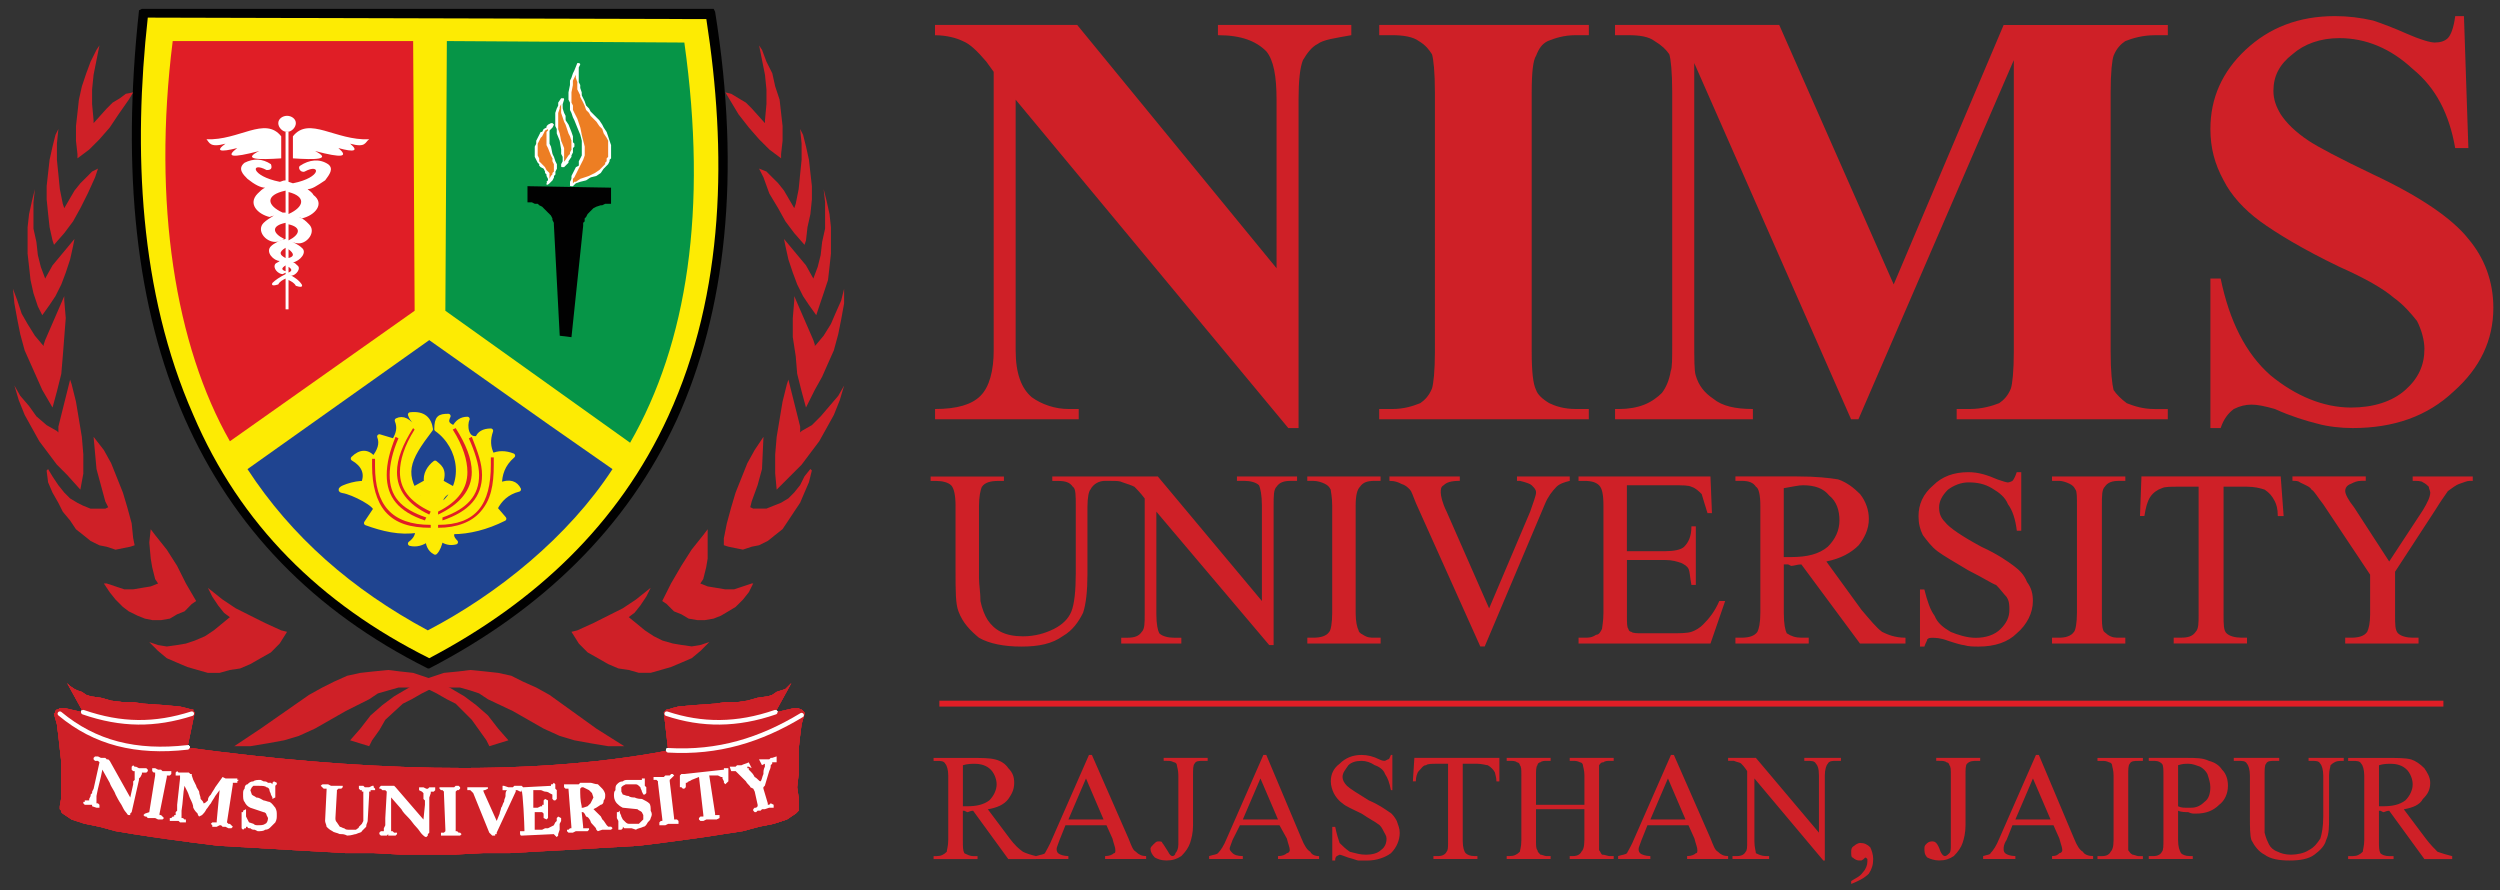 <?xml version="1.0" encoding="utf-8"?>
<!-- Generator: Adobe Illustrator 16.0.0, SVG Export Plug-In . SVG Version: 6.00 Build 0)  -->
<!DOCTYPE svg PUBLIC "-//W3C//DTD SVG 1.1//EN" "http://www.w3.org/Graphics/SVG/1.1/DTD/svg11.dtd">
<svg version="1.1" id="Layer_1" xmlns="http://www.w3.org/2000/svg" xmlns:xlink="http://www.w3.org/1999/xlink" x="0px" y="0px"
	 width="63.875px" height="22.75px" viewBox="0 0 63.875 22.75" enable-background="new 0 0 63.875 22.75" xml:space="preserve">
<rect x="0" y="0" width="63.875" height="22.75" fill="#333333" stroke="none"/>
<path fill-rule="evenodd" clip-rule="evenodd" fill="#010101" d="M3.626,0.226h14.607L18.271,0.3
	c0.674,4.195,0.262,7.678-0.974,10.412c-1.273,2.772-3.446,4.869-6.33,6.367H10.93c-2.921-1.46-4.981-3.595-6.218-6.405
	C3.477,7.866,3.102,4.383,3.552,0.263L3.626,0.226z"/>
<path fill-rule="evenodd" clip-rule="evenodd" fill="#FDEB03" d="M3.776,0.45C3.402,3.821,3.552,7.454,4.938,10.6
	c1.198,2.809,3.258,4.832,6.03,6.217c2.697-1.422,4.832-3.408,6.105-6.179c1.46-3.184,1.498-6.779,0.974-10.15L3.776,0.45z"/>
<polygon fill-rule="evenodd" clip-rule="evenodd" fill="#CF2027" points="7.896,17.754 8.233,17.567 8.533,17.417 8.87,17.266 
	9.207,17.192 9.544,17.155 9.919,17.118 10.218,17.155 10.556,17.192 10.893,17.304 11.229,17.417 11.866,17.792 12.166,18.016 
	12.466,18.278 12.728,18.616 12.99,18.915 12.503,19.065 12.428,18.915 12.241,18.653 12.054,18.391 11.642,17.979 11.417,17.866 
	11.155,17.716 10.93,17.604 10.668,17.567 10.406,17.567 10.181,17.567 9.919,17.641 9.657,17.716 9.432,17.866 8.833,18.167 
	8.046,18.616 7.634,18.803 7.26,18.915 6.848,18.99 6.398,19.065 5.986,19.065 6.66,18.616 "/>
<polygon fill-rule="evenodd" clip-rule="evenodd" fill="#CF2027" points="14.039,17.754 13.702,17.567 13.365,17.417 13.065,17.266 
	12.728,17.192 12.391,17.155 12.016,17.118 11.716,17.155 11.342,17.192 11.005,17.304 10.706,17.417 10.069,17.792 9.769,18.016 
	9.469,18.278 9.207,18.616 8.945,18.915 9.432,19.065 9.507,18.915 9.694,18.653 9.844,18.391 10.293,17.979 10.518,17.866 
	10.78,17.716 11.005,17.604 11.267,17.567 11.529,17.567 11.754,17.567 12.016,17.641 12.241,17.716 12.466,17.866 13.103,18.167 
	13.889,18.616 14.301,18.803 14.675,18.915 15.087,18.99 15.537,19.065 15.949,19.065 15.237,18.616 "/>
<path fill-rule="evenodd" clip-rule="evenodd" fill="#CF2027" d="M1.716,17.454l0.075,0.076l0.112,0.074l0.075,0.037l0.112,0.037
	l0.113,0.076l0.112,0.037l0.262,0.037l0.262,0.074l0.3,0.038h0.262l0.262,0.038l0.524,0.037L4.6,18.053l0.15,0.037l0.15,0.038h0.038
	v0.038l0.037,0.037l-0.187,0.898c4.157,0.563,8.54,0.787,12.285,0.074l-0.112-0.973l0.037-0.037l0.038-0.038h0.038l0.112-0.038
	l0.15-0.037l0.412-0.037l0.524-0.037l0.262-0.038h0.3l0.262-0.038l0.262-0.074l0.262-0.037l0.112-0.037l0.112-0.076l0.112-0.037
	l0.112-0.037l0.075-0.074l0.075-0.076l-0.412,0.75l0.487-0.113h0.038h0.075l0.037,0.038h0.038l0.038,0.038l0.037,0.037v0.037
	l-0.075,0.262l-0.038,0.301l-0.037,0.336v0.338v0.299l-0.038,0.338l0.038,0.262V20.6v0.075v0.038l-0.038,0.037l-0.037,0.037
	l-0.112,0.074l-0.112,0.076l-0.337,0.111l-0.375,0.075l-0.412,0.112l-0.487,0.075l-0.487,0.075l-0.524,0.074l-0.562,0.075
	l-0.6,0.075l-0.637,0.037l-0.637,0.037l-0.637,0.037l-0.711,0.038l-0.674,0.038h-0.674l-0.712,0.037H10.93h-0.712l-0.674-0.037
	H8.833l-0.674-0.038l-0.674-0.038l-0.637-0.037l-0.637-0.037l-0.637-0.037l-0.6-0.075l-0.562-0.075l-0.524-0.074l-0.487-0.075
	l-0.45-0.075l-0.412-0.112l-0.375-0.075l-0.337-0.111l-0.112-0.076l-0.112-0.074L1.566,20.75v-0.037l-0.038-0.038V20.6l0.038-0.225
	v-0.262v-0.338v-0.299l-0.038-0.338l-0.037-0.336l-0.038-0.301l-0.075-0.262l0.037-0.037v-0.037l0.038-0.038h0.038l0.037-0.038
	h0.075h0.038l0.487,0.113L1.716,17.454z"/>
<path fill="none" stroke="#FFFFFF" stroke-width="0.117" stroke-linecap="round" stroke-linejoin="round" stroke-miterlimit="10" d="
	M4.788,19.096c-1.311,0.149-2.36-0.113-3.258-0.861"/>
<path fill="none" stroke="#FFFFFF" stroke-width="0.117" stroke-linecap="round" stroke-linejoin="round" stroke-miterlimit="10" d="
	M17.073,19.17c1.273,0.075,2.359-0.262,3.408-0.898"/>
<path fill="none" stroke="#FFFFFF" stroke-width="0.117" stroke-linecap="round" stroke-linejoin="round" stroke-miterlimit="10" d="
	M2.128,18.197c0.974,0.337,1.835,0.337,2.771,0.038"/>
<path fill="none" stroke="#FFFFFF" stroke-width="0.117" stroke-linecap="round" stroke-linejoin="round" stroke-miterlimit="10" d="
	M19.807,18.197c-0.974,0.337-1.873,0.337-2.772,0.038"/>
<path fill-rule="evenodd" clip-rule="evenodd" fill="#CF2027" d="M1.716,17.454l0.075,0.076l0.112,0.074l0.075,0.037l0.112,0.037
	l0.113,0.076l0.112,0.037l0.262,0.037l0.262,0.074l0.3,0.038h0.262l0.262,0.038l0.524,0.037L4.6,18.053l0.15,0.037l0.15,0.038h0.038
	v0.038l0.037,0.037l-0.187,0.898c4.157,0.563,8.54,0.787,12.285,0.074l-0.112-0.973l0.037-0.037l0.038-0.038h0.038l0.112-0.038
	l0.15-0.037l0.412-0.037l0.524-0.037l0.262-0.038h0.3l0.262-0.038l0.262-0.074l0.262-0.037l0.112-0.037l0.112-0.076l0.112-0.037
	l0.112-0.037l0.075-0.074l0.075-0.076l-0.412,0.75l0.487-0.113h0.038h0.075l0.037,0.038h0.038l0.038,0.038l0.037,0.037v0.037
	l-0.075,0.262l-0.038,0.301l-0.037,0.336v0.338v0.299l-0.038,0.338l0.038,0.262V20.6v0.075v0.038l-0.038,0.037l-0.037,0.037
	l-0.112,0.074l-0.112,0.076l-0.337,0.111l-0.375,0.075l-0.412,0.112l-0.487,0.075l-0.487,0.075l-0.524,0.074l-0.562,0.075
	l-0.6,0.075l-0.637,0.037l-0.637,0.037l-0.637,0.037l-0.711,0.038l-0.674,0.038h-0.674l-0.712,0.037H10.93h-0.712l-0.674-0.037
	H8.833l-0.674-0.038l-0.674-0.038l-0.637-0.037l-0.637-0.037l-0.637-0.037l-0.6-0.075l-0.562-0.075l-0.524-0.074l-0.487-0.075
	l-0.45-0.075l-0.412-0.112l-0.375-0.075l-0.337-0.111l-0.112-0.076l-0.112-0.074L1.566,20.75v-0.037l-0.038-0.038V20.6l0.038-0.225
	v-0.262v-0.338v-0.299l-0.038-0.338l-0.037-0.336l-0.038-0.301l-0.075-0.262l0.037-0.037v-0.037l0.038-0.038h0.038l0.037-0.038
	h0.075h0.038l0.487,0.113L1.716,17.454z"/>
<path fill="none" stroke="#FFFFFF" stroke-width="0.117" stroke-linecap="round" stroke-linejoin="round" stroke-miterlimit="10" d="
	M4.788,19.096c-1.311,0.149-2.36-0.113-3.258-0.861"/>
<path fill="none" stroke="#FFFFFF" stroke-width="0.117" stroke-linecap="round" stroke-linejoin="round" stroke-miterlimit="10" d="
	M17.073,19.17c1.273,0.075,2.359-0.262,3.408-0.898"/>
<path fill="none" stroke="#FFFFFF" stroke-width="0.117" stroke-linecap="round" stroke-linejoin="round" stroke-miterlimit="10" d="
	M2.128,18.197c0.974,0.337,1.835,0.337,2.771,0.038"/>
<path fill="none" stroke="#FFFFFF" stroke-width="0.117" stroke-linecap="round" stroke-linejoin="round" stroke-miterlimit="10" d="
	M19.807,18.197c-0.974,0.337-1.873,0.337-2.772,0.038"/>
<path fill-rule="evenodd" clip-rule="evenodd" fill="#CF2027" d="M1.716,17.454l0.075,0.076l0.112,0.074l0.075,0.037l0.112,0.037
	l0.113,0.076l0.112,0.037l0.262,0.037l0.262,0.074l0.3,0.038h0.262l0.262,0.038l0.524,0.037L4.6,18.053l0.15,0.037l0.15,0.038h0.038
	v0.038l0.037,0.037l-0.187,0.898c4.157,0.563,8.54,0.787,12.285,0.074l-0.112-0.973l0.037-0.037l0.038-0.038h0.038l0.112-0.038
	l0.15-0.037l0.412-0.037l0.524-0.037l0.262-0.038h0.3l0.262-0.038l0.262-0.074l0.262-0.037l0.112-0.037l0.112-0.076l0.112-0.037
	l0.112-0.037l0.075-0.074l0.075-0.076l-0.412,0.75l0.487-0.113h0.038h0.075l0.037,0.038h0.038l0.038,0.038l0.037,0.037v0.037
	l-0.075,0.262l-0.038,0.301l-0.037,0.336v0.338v0.299l-0.038,0.338l0.038,0.262V20.6v0.075v0.038l-0.038,0.037l-0.037,0.037
	l-0.112,0.074l-0.112,0.076l-0.337,0.111l-0.375,0.075l-0.412,0.112l-0.487,0.075l-0.487,0.075l-0.524,0.074l-0.562,0.075
	l-0.6,0.075l-0.637,0.037l-0.637,0.037l-0.637,0.037l-0.711,0.038l-0.674,0.038h-0.674l-0.712,0.037H10.93h-0.712l-0.674-0.037
	H8.833l-0.674-0.038l-0.674-0.038l-0.637-0.037l-0.637-0.037l-0.637-0.037l-0.6-0.075l-0.562-0.075l-0.524-0.074l-0.487-0.075
	l-0.45-0.075l-0.412-0.112l-0.375-0.075l-0.337-0.111l-0.112-0.076l-0.112-0.074L1.566,20.75v-0.037l-0.038-0.038V20.6l0.038-0.225
	v-0.262v-0.338v-0.299l-0.038-0.338l-0.037-0.336l-0.038-0.301l-0.075-0.262l0.037-0.037v-0.037l0.038-0.038h0.038l0.037-0.038
	h0.075h0.038l0.487,0.113L1.716,17.454z"/>
<path fill="none" stroke="#FFFFFF" stroke-width="0.117" stroke-linecap="round" stroke-linejoin="round" stroke-miterlimit="10" d="
	M4.788,19.096c-1.311,0.149-2.36-0.113-3.258-0.861"/>
<path fill="none" stroke="#FFFFFF" stroke-width="0.117" stroke-linecap="round" stroke-linejoin="round" stroke-miterlimit="10" d="
	M17.073,19.17c1.273,0.075,2.359-0.262,3.408-0.898"/>
<path fill="none" stroke="#FFFFFF" stroke-width="0.117" stroke-linecap="round" stroke-linejoin="round" stroke-miterlimit="10" d="
	M2.128,18.197c0.974,0.337,1.835,0.337,2.771,0.038"/>
<path fill="none" stroke="#FFFFFF" stroke-width="0.117" stroke-linecap="round" stroke-linejoin="round" stroke-miterlimit="10" d="
	M19.807,18.197c-0.974,0.337-1.873,0.337-2.772,0.038"/>
<path fill-rule="evenodd" clip-rule="evenodd" fill="#CF2027" d="M1.716,17.454l0.075,0.076l0.112,0.074l0.075,0.037l0.112,0.037
	l0.113,0.076l0.112,0.037l0.262,0.037l0.262,0.074l0.3,0.038h0.262l0.262,0.038l0.524,0.037L4.6,18.053l0.15,0.037l0.15,0.038h0.038
	v0.038l0.037,0.037l-0.187,0.898c4.157,0.563,8.54,0.787,12.285,0.074l-0.112-0.973l0.037-0.037l0.038-0.038h0.038l0.112-0.038
	l0.15-0.037l0.412-0.037l0.524-0.037l0.262-0.038h0.3l0.262-0.038l0.262-0.074l0.262-0.037l0.112-0.037l0.112-0.076l0.112-0.037
	l0.112-0.037l0.075-0.074l0.075-0.076l-0.412,0.75l0.487-0.113h0.038h0.075l0.037,0.038h0.038l0.038,0.038l0.037,0.037v0.037
	l-0.075,0.262l-0.038,0.301l-0.037,0.336v0.338v0.299l-0.038,0.338l0.038,0.262V20.6v0.075v0.038l-0.038,0.037l-0.037,0.037
	l-0.112,0.074l-0.112,0.076l-0.337,0.111l-0.375,0.075l-0.412,0.112l-0.487,0.075l-0.487,0.075l-0.524,0.074l-0.562,0.075
	l-0.6,0.075l-0.637,0.037l-0.637,0.037l-0.637,0.037l-0.711,0.038l-0.674,0.038h-0.674l-0.712,0.037H10.93h-0.712l-0.674-0.037
	H8.833l-0.674-0.038l-0.674-0.038l-0.637-0.037l-0.637-0.037l-0.637-0.037l-0.6-0.075l-0.562-0.075l-0.524-0.074l-0.487-0.075
	l-0.45-0.075l-0.412-0.112l-0.375-0.075l-0.337-0.111l-0.112-0.076l-0.112-0.074L1.566,20.75v-0.037l-0.038-0.038V20.6l0.038-0.225
	v-0.262v-0.338v-0.299l-0.038-0.338l-0.037-0.336l-0.038-0.301l-0.075-0.262l0.037-0.037v-0.037l0.038-0.038h0.038l0.037-0.038
	h0.075h0.038l0.487,0.113L1.716,17.454z"/>
<path fill="none" stroke="#FFFFFF" stroke-width="0.117" stroke-linecap="round" stroke-linejoin="round" stroke-miterlimit="10" d="
	M4.788,19.096c-1.311,0.149-2.36-0.113-3.258-0.861"/>
<path fill="none" stroke="#FFFFFF" stroke-width="0.117" stroke-linecap="round" stroke-linejoin="round" stroke-miterlimit="10" d="
	M17.073,19.17c1.273,0.075,2.359-0.262,3.408-0.898"/>
<path fill="none" stroke="#FFFFFF" stroke-width="0.117" stroke-linecap="round" stroke-linejoin="round" stroke-miterlimit="10" d="
	M2.128,18.197c0.974,0.337,1.835,0.337,2.771,0.038"/>
<path fill="none" stroke="#FFFFFF" stroke-width="0.117" stroke-linecap="round" stroke-linejoin="round" stroke-miterlimit="10" d="
	M19.807,18.197c-0.974,0.337-1.873,0.337-2.772,0.038"/>
<path fill="#CF2027" d="M62.954,0.412l0.113,3.371h-0.337c-0.15-0.861-0.487-1.535-1.086-2.022
	c-0.562-0.524-1.198-0.787-1.873-0.787c-0.486,0-0.899,0.15-1.198,0.412c-0.337,0.262-0.487,0.562-0.487,0.937
	c0,0.225,0.075,0.412,0.187,0.599c0.15,0.225,0.375,0.45,0.712,0.674c0.225,0.15,0.786,0.45,1.648,0.861
	c1.198,0.562,2.022,1.124,2.435,1.648c0.412,0.487,0.637,1.086,0.637,1.76c0,0.824-0.337,1.536-1.012,2.135
	c-0.674,0.637-1.535,0.937-2.584,0.937c-0.3,0-0.637-0.038-0.899-0.112c-0.3-0.075-0.674-0.188-1.086-0.375
	c-0.262-0.075-0.45-0.112-0.599-0.112c-0.15,0-0.3,0.037-0.45,0.112c-0.15,0.112-0.262,0.262-0.337,0.487h-0.262v-3.82h0.262
	c0.225,1.086,0.636,1.91,1.273,2.472c0.637,0.524,1.349,0.824,2.06,0.824c0.562,0,1.049-0.15,1.386-0.45
	c0.337-0.299,0.487-0.637,0.487-1.049c0-0.225-0.075-0.487-0.188-0.711c-0.15-0.188-0.337-0.412-0.599-0.6
	c-0.262-0.225-0.711-0.486-1.386-0.786c-0.936-0.45-1.61-0.861-2.022-1.161c-0.412-0.3-0.749-0.674-0.936-1.049
	c-0.225-0.412-0.337-0.824-0.337-1.311c0-0.787,0.299-1.46,0.898-2.022c0.6-0.562,1.349-0.862,2.285-0.862
	c0.337,0,0.637,0.038,0.974,0.113c0.225,0.075,0.524,0.187,0.861,0.337c0.337,0.149,0.6,0.225,0.712,0.225
	c0.149,0,0.262-0.038,0.337-0.113c0.075-0.075,0.149-0.262,0.188-0.562H62.954z M48.384,7.267l2.809-6.629h4.195v0.262h-0.337
	c-0.3,0-0.562,0.075-0.75,0.15c-0.112,0.075-0.225,0.187-0.299,0.375c-0.038,0.112-0.075,0.412-0.075,0.937v6.629
	c0,0.524,0.038,0.824,0.075,0.974c0.075,0.112,0.187,0.225,0.337,0.337c0.187,0.074,0.412,0.149,0.711,0.149h0.337v0.262h-5.394
	V10.45h0.337c0.3,0,0.562-0.075,0.749-0.149c0.112-0.075,0.225-0.188,0.299-0.375c0.038-0.112,0.075-0.449,0.075-0.937V1.536
	l-3.97,9.176h-0.188l-4.007-9.101V8.69c0,0.487,0,0.787,0.037,0.899c0.075,0.262,0.225,0.449,0.45,0.599
	c0.225,0.187,0.562,0.262,1.011,0.262v0.262h-3.521V10.45h0.112c0.225,0,0.45-0.037,0.637-0.112c0.187-0.075,0.337-0.188,0.449-0.3
	c0.113-0.15,0.188-0.337,0.225-0.562c0.037-0.075,0.037-0.3,0.037-0.749V2.36c0-0.524-0.037-0.862-0.075-0.974
	c-0.075-0.112-0.188-0.225-0.375-0.337c-0.15-0.113-0.375-0.15-0.674-0.15h-0.337V0.637h4.195L48.384,7.267z M40.594,10.45v0.262
	h-5.356V10.45h0.337c0.3,0,0.524-0.075,0.712-0.149c0.112-0.075,0.225-0.188,0.3-0.375c0.037-0.112,0.075-0.449,0.075-0.937V2.36
	c0-0.524-0.038-0.862-0.075-0.974c-0.075-0.112-0.15-0.225-0.337-0.337c-0.15-0.113-0.412-0.15-0.674-0.15h-0.337V0.637h5.356v0.262
	h-0.337c-0.3,0-0.524,0.075-0.712,0.15c-0.149,0.075-0.225,0.187-0.299,0.375c-0.075,0.112-0.112,0.412-0.112,0.937v6.629
	c0,0.524,0.037,0.824,0.112,0.974c0.037,0.112,0.15,0.225,0.337,0.337c0.15,0.074,0.375,0.149,0.674,0.149H40.594z M27.522,0.637
	l5.094,6.217V2.547c0-0.599-0.075-1.011-0.262-1.236c-0.262-0.262-0.637-0.412-1.236-0.412V0.637h3.408v0.262
	c-0.412,0.075-0.712,0.112-0.861,0.225c-0.15,0.075-0.262,0.225-0.375,0.412c-0.075,0.188-0.112,0.524-0.112,1.011v8.39h-0.262
	l-6.966-8.39v6.405c0,0.599,0.15,0.974,0.412,1.198c0.262,0.188,0.599,0.3,0.937,0.3h0.262v0.262h-3.67V10.45
	c0.562,0,0.937-0.112,1.161-0.337c0.225-0.225,0.337-0.637,0.337-1.161V1.836L25.2,1.574c-0.225-0.262-0.412-0.45-0.6-0.524
	c-0.149-0.075-0.412-0.15-0.711-0.15V0.637H27.522z"/>
<path fill="#CF2027" d="M61.643,12.173h1.536v0.113h-0.075c-0.075,0-0.15,0.038-0.262,0.075c-0.112,0.038-0.187,0.112-0.299,0.187
	c-0.075,0.113-0.188,0.263-0.3,0.45l-1.049,1.61v1.086c0,0.262,0,0.412,0.075,0.486c0.075,0.075,0.225,0.113,0.375,0.113h0.15v0.149
	H59.92v-0.149h0.15c0.188,0,0.337-0.038,0.412-0.15c0.038-0.074,0.075-0.225,0.075-0.449v-1.011l-1.198-1.798
	c-0.15-0.188-0.225-0.337-0.3-0.375c-0.037-0.075-0.15-0.112-0.299-0.187c-0.038-0.038-0.113-0.038-0.188-0.038v-0.113h1.873v0.113
	h-0.113c-0.112,0-0.187,0.038-0.262,0.075c-0.112,0.038-0.15,0.112-0.15,0.187c0,0.075,0.075,0.225,0.225,0.413l0.899,1.386
	l0.861-1.311c0.112-0.187,0.188-0.337,0.188-0.45c0-0.038-0.038-0.112-0.038-0.149c-0.037-0.038-0.075-0.075-0.149-0.112
	c-0.038-0.038-0.15-0.038-0.262-0.038V12.173z M58.272,12.173l0.075,1.012h-0.149c0-0.188-0.038-0.3-0.075-0.375
	c-0.075-0.15-0.15-0.225-0.262-0.3c-0.113-0.038-0.262-0.075-0.45-0.075h-0.599v3.258c0,0.262,0,0.412,0.075,0.486
	c0.075,0.075,0.225,0.113,0.375,0.113h0.149v0.149h-1.873v-0.149h0.187c0.188,0,0.3-0.038,0.375-0.15
	c0.075-0.074,0.075-0.225,0.075-0.449v-3.258H55.65c-0.188,0-0.337,0-0.412,0.037c-0.112,0.038-0.225,0.112-0.299,0.225
	c-0.075,0.113-0.113,0.263-0.15,0.487h-0.112l0.037-1.012H58.272z M54.302,16.293v0.149h-1.873v-0.149h0.187
	c0.15,0,0.3-0.038,0.375-0.15c0.038-0.037,0.075-0.225,0.075-0.486v-2.734c0-0.225,0-0.375-0.037-0.412
	c-0.038-0.075-0.075-0.112-0.15-0.15c-0.075-0.037-0.188-0.075-0.263-0.075h-0.187v-0.113h1.873v0.113h-0.149
	c-0.188,0-0.3,0.038-0.375,0.15c-0.075,0.075-0.075,0.225-0.075,0.487v2.734c0,0.225,0,0.375,0.038,0.449
	c0,0.037,0.075,0.074,0.112,0.112c0.112,0.075,0.187,0.075,0.3,0.075H54.302z M51.643,12.061v1.499H51.53
	c-0.037-0.3-0.112-0.524-0.225-0.674c-0.075-0.188-0.225-0.3-0.412-0.412c-0.188-0.112-0.375-0.149-0.6-0.149
	c-0.187,0-0.375,0.075-0.524,0.187c-0.15,0.15-0.225,0.3-0.225,0.45c0,0.149,0.038,0.262,0.149,0.374
	c0.113,0.15,0.45,0.375,0.937,0.637c0.412,0.188,0.674,0.375,0.824,0.487c0.15,0.112,0.262,0.225,0.337,0.412
	c0.112,0.149,0.149,0.299,0.149,0.486c0,0.301-0.149,0.6-0.412,0.824c-0.225,0.225-0.562,0.338-0.974,0.338
	c-0.112,0-0.262,0-0.375-0.037c-0.038,0-0.188-0.038-0.412-0.113c-0.187-0.074-0.337-0.074-0.375-0.074c-0.075,0-0.112,0-0.15,0.037
	c0,0.037-0.037,0.074-0.075,0.188h-0.112v-1.461h0.112c0.075,0.299,0.15,0.524,0.262,0.674c0.075,0.188,0.225,0.301,0.413,0.412
	c0.187,0.075,0.412,0.15,0.636,0.15c0.262,0,0.487-0.075,0.637-0.225c0.15-0.15,0.225-0.301,0.225-0.487
	c0-0.112,0-0.226-0.075-0.337c-0.075-0.075-0.15-0.187-0.262-0.299c-0.112-0.038-0.337-0.188-0.711-0.375
	c-0.375-0.224-0.637-0.375-0.787-0.487s-0.262-0.262-0.375-0.412c-0.075-0.149-0.112-0.299-0.112-0.486
	c0-0.3,0.112-0.562,0.375-0.787c0.225-0.225,0.524-0.337,0.899-0.337c0.262,0,0.487,0.075,0.749,0.188
	c0.112,0.038,0.225,0.075,0.262,0.075s0.112-0.038,0.112-0.038c0.038-0.038,0.075-0.113,0.112-0.225H51.643z M45.575,14.233
	c0.038,0,0.075,0,0.112,0h0.075c0.412,0,0.711-0.075,0.936-0.262c0.188-0.187,0.3-0.412,0.3-0.674s-0.075-0.487-0.262-0.637
	c-0.15-0.188-0.375-0.262-0.674-0.262c-0.112,0-0.262,0.038-0.487,0.075V14.233z M48.684,16.443h-1.161l-1.498-2.022
	c-0.113,0-0.188,0.038-0.262,0.038l-0.075-0.038h-0.112v1.236c0,0.299,0.038,0.449,0.075,0.523c0.113,0.075,0.225,0.113,0.375,0.113
	h0.187v0.149h-1.873v-0.149h0.149c0.188,0,0.337-0.038,0.413-0.15c0.037-0.074,0.075-0.225,0.075-0.486v-2.734
	c0-0.262-0.038-0.45-0.113-0.487c-0.075-0.112-0.187-0.15-0.375-0.15h-0.149v-0.113h1.573c0.487,0,0.824,0.038,1.049,0.075
	c0.225,0.075,0.412,0.225,0.562,0.375c0.149,0.188,0.225,0.412,0.225,0.637c0,0.262-0.112,0.487-0.262,0.674
	c-0.188,0.188-0.45,0.337-0.824,0.412l0.898,1.236c0.225,0.263,0.375,0.45,0.525,0.562c0.149,0.075,0.337,0.15,0.599,0.15V16.443z
	 M41.567,12.398v1.685h0.974c0.225,0,0.412-0.037,0.487-0.112c0.112-0.112,0.188-0.262,0.188-0.524h0.112v1.498h-0.112
	c-0.038-0.188-0.038-0.337-0.075-0.412c-0.037-0.075-0.112-0.112-0.187-0.15c-0.113-0.037-0.225-0.075-0.412-0.075h-0.974v1.423
	c0,0.188,0,0.301,0.038,0.338c0,0.037,0.038,0.074,0.075,0.074c0.037,0.037,0.149,0.037,0.262,0.037h0.75
	c0.225,0,0.412,0,0.524-0.037c0.112-0.037,0.225-0.111,0.299-0.188c0.15-0.149,0.3-0.336,0.412-0.6h0.15l-0.375,1.087h-3.371v-0.149
	h0.15c0.112,0,0.188,0,0.299-0.075c0.075,0,0.113-0.075,0.15-0.149c0-0.037,0.037-0.188,0.037-0.412v-2.734
	c0-0.3-0.037-0.45-0.112-0.524s-0.187-0.112-0.375-0.112h-0.15v-0.113h3.371l0.038,0.937h-0.113
	c-0.075-0.225-0.112-0.375-0.149-0.487c-0.075-0.075-0.15-0.15-0.262-0.187c-0.075-0.038-0.225-0.038-0.45-0.038H41.567z
	 M40.107,12.173v0.113c-0.15,0.038-0.262,0.075-0.337,0.15c-0.112,0.112-0.225,0.262-0.3,0.449l-1.536,3.633h-0.112l-1.648-3.67
	c-0.075-0.188-0.112-0.3-0.149-0.337c-0.075-0.075-0.112-0.112-0.225-0.15c-0.075-0.037-0.15-0.075-0.3-0.075v-0.113h1.798v0.113
	c-0.225,0-0.337,0.038-0.412,0.112c-0.075,0.038-0.075,0.112-0.075,0.187c0,0.075,0.038,0.263,0.15,0.487l1.086,2.472l1.049-2.472
	c0.075-0.224,0.15-0.412,0.15-0.487c0-0.075-0.038-0.112-0.112-0.187c-0.038-0.038-0.15-0.075-0.3-0.112h-0.075v-0.113H40.107z
	 M35.275,16.293v0.149h-1.873v-0.149h0.149c0.188,0,0.337-0.038,0.412-0.15c0.038-0.037,0.075-0.225,0.075-0.486v-2.734
	c0-0.225-0.038-0.375-0.038-0.412c-0.038-0.075-0.075-0.112-0.15-0.15c-0.075-0.037-0.187-0.075-0.3-0.075h-0.149v-0.113h1.873
	v0.113h-0.15c-0.188,0-0.3,0.038-0.375,0.15c-0.075,0.075-0.112,0.225-0.112,0.487v2.734c0,0.225,0.037,0.375,0.075,0.449
	c0,0.037,0.038,0.074,0.112,0.112c0.112,0.075,0.188,0.075,0.3,0.075H35.275z M28.384,12.173h1.198l2.66,3.183v-2.434
	c0-0.262-0.038-0.45-0.075-0.524c-0.075-0.075-0.225-0.112-0.375-0.112h-0.188v-0.113h1.536v0.113h-0.15
	c-0.187,0-0.299,0.038-0.374,0.15c-0.075,0.075-0.075,0.225-0.075,0.487v3.559h-0.112l-2.884-3.409v2.622
	c0,0.262,0.037,0.412,0.075,0.486c0.075,0.075,0.225,0.113,0.375,0.113h0.188v0.149h-1.536v-0.149h0.15
	c0.187,0,0.299-0.038,0.375-0.15c0.075-0.074,0.075-0.225,0.075-0.449v-2.959c-0.112-0.15-0.225-0.262-0.262-0.299
	c-0.075-0.038-0.187-0.075-0.3-0.112c-0.075-0.038-0.149-0.038-0.299-0.038V12.173z M26.886,12.286v-0.113h1.536v0.113h-0.188
	c-0.15,0-0.299,0.075-0.375,0.225c-0.037,0.037-0.075,0.187-0.075,0.45v1.723c0,0.412-0.037,0.75-0.112,0.974
	c-0.113,0.225-0.262,0.449-0.524,0.599c-0.262,0.188-0.6,0.263-1.049,0.263c-0.45,0-0.824-0.075-1.086-0.225
	c-0.225-0.188-0.412-0.375-0.524-0.674c-0.075-0.188-0.075-0.525-0.075-1.05v-1.647c0-0.262-0.038-0.45-0.112-0.524
	s-0.225-0.112-0.375-0.112h-0.15v-0.113h1.873v0.113H25.5c-0.187,0-0.337,0.038-0.412,0.15c-0.038,0.075-0.075,0.262-0.075,0.487
	v1.835c0,0.188,0.038,0.375,0.038,0.599c0.038,0.188,0.112,0.375,0.188,0.488c0.075,0.111,0.187,0.225,0.337,0.299
	c0.15,0.075,0.337,0.112,0.562,0.112c0.299,0,0.562-0.075,0.786-0.187c0.225-0.113,0.375-0.263,0.45-0.449
	c0.075-0.188,0.112-0.525,0.112-0.974v-1.723c0-0.262,0-0.45-0.075-0.487c-0.075-0.112-0.188-0.15-0.375-0.15H26.886z"/>
<path fill="#CF2027" d="M60.782,20.6h0.037h0.075c0.225,0,0.412-0.037,0.562-0.149c0.113-0.112,0.188-0.263,0.188-0.412
	s-0.075-0.3-0.15-0.374c-0.112-0.113-0.262-0.15-0.412-0.15c-0.075,0-0.187,0-0.299,0.037V20.6z M62.654,21.949h-0.711l-0.899-1.235
	c-0.075,0-0.113,0.037-0.15,0.037l-0.075-0.037h-0.037v0.748c0,0.188,0,0.262,0.037,0.338c0.038,0.037,0.112,0.074,0.225,0.074
	h0.112v0.075h-1.161v-0.075h0.112c0.112,0,0.187-0.037,0.262-0.112c0-0.038,0.038-0.149,0.038-0.3v-1.647
	c0-0.149-0.038-0.263-0.075-0.3c-0.038-0.074-0.112-0.074-0.225-0.074h-0.112v-0.076h0.974c0.299,0,0.486,0,0.636,0.038
	c0.112,0.038,0.225,0.112,0.337,0.225c0.075,0.112,0.15,0.226,0.15,0.374c0,0.188-0.075,0.301-0.188,0.412
	c-0.075,0.15-0.262,0.225-0.487,0.263l0.562,0.749c0.113,0.15,0.225,0.262,0.3,0.337c0.112,0.038,0.225,0.075,0.375,0.112V21.949z
	 M58.984,19.44v-0.076h0.899v0.076h-0.075c-0.112,0-0.187,0.037-0.262,0.111c0,0.037-0.038,0.113-0.038,0.263v1.048
	c0,0.263,0,0.45-0.075,0.6c-0.038,0.15-0.149,0.262-0.3,0.375c-0.149,0.112-0.374,0.149-0.636,0.149s-0.487-0.037-0.637-0.149
	c-0.15-0.075-0.262-0.225-0.337-0.375c-0.038-0.111-0.038-0.337-0.038-0.637v-1.011c0-0.149-0.038-0.263-0.075-0.3
	c-0.038-0.074-0.112-0.074-0.225-0.074h-0.112v-0.076h1.161v0.076h-0.112c-0.113,0-0.188,0-0.225,0.074
	c-0.037,0.037-0.037,0.15-0.037,0.3v1.124c0,0.111,0,0.225,0,0.336c0.037,0.15,0.075,0.225,0.112,0.301
	c0.037,0.074,0.112,0.148,0.225,0.187c0.075,0.038,0.188,0.075,0.337,0.075c0.15,0,0.337-0.037,0.45-0.113
	c0.149-0.074,0.225-0.187,0.3-0.299c0.037-0.112,0.075-0.3,0.075-0.563v-1.048c0-0.149-0.038-0.263-0.075-0.3
	c-0.038-0.074-0.113-0.074-0.225-0.074H58.984z M55.65,20.6c0.075,0.037,0.15,0.037,0.188,0.037c0.037,0,0.112,0,0.149,0
	c0.113,0,0.225-0.037,0.337-0.149c0.113-0.075,0.15-0.225,0.15-0.374c0-0.113-0.038-0.225-0.075-0.338
	c-0.037-0.074-0.112-0.149-0.188-0.188c-0.112-0.037-0.187-0.074-0.299-0.074c-0.075,0-0.15,0-0.262,0.037V20.6z M55.65,20.713
	v0.748c0,0.188,0.037,0.262,0.075,0.338c0.038,0.037,0.113,0.074,0.225,0.074h0.075v0.075h-1.124v-0.075h0.112
	c0.112,0,0.187-0.037,0.225-0.112c0.038-0.038,0.038-0.149,0.038-0.3v-1.647c0-0.149,0-0.263-0.038-0.3
	c-0.075-0.074-0.15-0.074-0.225-0.074h-0.112v-0.076h0.974c0.225,0,0.412,0,0.562,0.076c0.149,0.037,0.262,0.111,0.337,0.225
	c0.112,0.111,0.15,0.262,0.15,0.412c0,0.187-0.075,0.374-0.225,0.486c-0.15,0.15-0.337,0.225-0.599,0.225
	c-0.075,0-0.113,0-0.188-0.037C55.838,20.75,55.725,20.75,55.65,20.713z M54.751,21.874v0.075H53.59v-0.075h0.112
	c0.113,0,0.188-0.037,0.225-0.112c0.038-0.038,0.075-0.112,0.075-0.3v-1.647c0-0.149-0.038-0.226-0.038-0.263
	s-0.038-0.074-0.075-0.074c-0.075-0.037-0.112-0.037-0.188-0.037H53.59v-0.076h1.161v0.076h-0.112c-0.112,0-0.188,0-0.225,0.074
	c-0.038,0.037-0.038,0.15-0.038,0.3v1.647c0,0.15,0,0.225,0,0.262c0.038,0.038,0.038,0.076,0.112,0.113
	c0.038,0,0.112,0.037,0.15,0.037H54.751z M52.392,20.938l-0.45-1.049l-0.449,1.049H52.392z M52.467,21.086h-1.049l-0.15,0.375
	c-0.075,0.113-0.075,0.188-0.075,0.225s0,0.075,0.038,0.113c0.037,0.037,0.149,0.074,0.262,0.074v0.075h-0.824v-0.075
	c0.112-0.037,0.188-0.037,0.188-0.074c0.075-0.076,0.149-0.188,0.225-0.375l0.936-2.135h0.075l0.899,2.135
	c0.075,0.188,0.149,0.299,0.225,0.337c0.038,0.075,0.15,0.112,0.262,0.112v0.075h-1.049v-0.075c0.112,0,0.15-0.037,0.187-0.074
	c0.038,0,0.075-0.038,0.075-0.076c0-0.074-0.037-0.148-0.075-0.299L52.467,21.086z M49.47,19.44v-0.076h1.124v0.076h-0.075
	c-0.112,0-0.187,0-0.262,0.074c-0.038,0.037-0.038,0.15-0.038,0.3v1.272c0,0.188-0.037,0.338-0.075,0.45
	c-0.037,0.112-0.112,0.225-0.225,0.337c-0.112,0.075-0.225,0.112-0.375,0.112c-0.113,0-0.225-0.037-0.3-0.075
	c-0.075-0.074-0.075-0.149-0.075-0.225c0-0.037,0-0.074,0.038-0.111c0.037-0.038,0.075-0.076,0.149-0.076
	c0.038,0,0.075,0,0.112,0.038s0.075,0.112,0.113,0.225c0.037,0.075,0.075,0.112,0.112,0.112c0.038,0,0.075-0.037,0.113-0.074
	c0.038-0.038,0.038-0.113,0.038-0.225v-1.761c0-0.149,0-0.226-0.038-0.263c0-0.037-0.038-0.074-0.075-0.074
	c-0.038-0.037-0.113-0.037-0.188-0.037H49.47z M47.298,22.585V22.51c0.112-0.074,0.225-0.111,0.3-0.225
	c0.075-0.074,0.113-0.188,0.113-0.262v-0.075l-0.038-0.038c-0.037,0-0.037,0.038-0.112,0.075h-0.075
	c-0.038,0-0.112-0.037-0.15-0.075c-0.038,0-0.038-0.074-0.038-0.149c0-0.038,0-0.112,0.075-0.149
	c0.037-0.037,0.112-0.075,0.15-0.075c0.112,0,0.188,0.038,0.262,0.112c0.037,0.074,0.075,0.188,0.075,0.3
	c0,0.149-0.038,0.263-0.112,0.374C47.635,22.436,47.485,22.51,47.298,22.585z M44.152,19.364h0.711l1.611,1.91v-1.46
	c0-0.188-0.038-0.263-0.075-0.3c-0.038-0.074-0.112-0.074-0.225-0.074H46.1v-0.076h0.936v0.076h-0.112c-0.113,0-0.188,0-0.225,0.074
	c-0.037,0.037-0.075,0.15-0.075,0.3v2.172h-0.038l-1.761-2.097v1.609c0,0.15,0.038,0.263,0.038,0.301
	c0.075,0.037,0.15,0.074,0.263,0.074h0.075v0.075h-0.936v-0.075h0.112c0.112,0,0.187-0.037,0.225-0.112
	c0.038-0.038,0.038-0.112,0.038-0.263v-1.797c-0.075-0.113-0.113-0.15-0.15-0.188c-0.037-0.037-0.112-0.037-0.187-0.074
	c-0.037,0-0.075,0-0.15,0V19.364z M43.065,20.938l-0.449-1.049l-0.449,1.049H43.065z M43.141,21.086h-1.049l-0.15,0.375
	c-0.037,0.113-0.075,0.188-0.075,0.225s0,0.075,0.038,0.113c0.037,0.037,0.15,0.074,0.262,0.074v0.075h-0.824v-0.075
	c0.113-0.037,0.188-0.037,0.225-0.074c0.038-0.076,0.113-0.188,0.188-0.375l0.937-2.135h0.075l0.937,2.135
	c0.075,0.188,0.112,0.299,0.187,0.337c0.075,0.075,0.15,0.112,0.262,0.112v0.075h-1.048v-0.075c0.112,0,0.187-0.037,0.224-0.074
	c0.038,0,0.038-0.038,0.038-0.076c0-0.074-0.038-0.148-0.075-0.299L43.141,21.086z M39.246,20.563h1.236v-0.749
	c0-0.149-0.038-0.226-0.038-0.263s-0.038-0.074-0.075-0.074c-0.075-0.037-0.112-0.037-0.188-0.037h-0.075v-0.076h1.124v0.076h-0.112
	c-0.037,0-0.112,0-0.15,0.037c-0.075,0-0.075,0.037-0.112,0.074c0,0.037,0,0.15,0,0.263v1.647c0,0.15,0,0.225,0,0.262
	c0.038,0.038,0.038,0.076,0.075,0.113c0.075,0,0.15,0.037,0.187,0.037h0.112v0.075h-1.124v-0.075h0.075
	c0.113,0,0.188-0.037,0.225-0.112c0.038-0.038,0.075-0.112,0.075-0.3v-0.786h-1.236v0.786c0,0.15,0,0.225,0.037,0.262
	c0,0.038,0.038,0.076,0.075,0.113c0.038,0,0.113,0.037,0.15,0.037h0.112v0.075h-1.123v-0.075h0.075c0.112,0,0.187-0.037,0.262-0.112
	c0-0.038,0.038-0.112,0.038-0.3v-1.647c0-0.149,0-0.226-0.038-0.263c0-0.037-0.038-0.074-0.075-0.074
	c-0.037-0.037-0.112-0.037-0.187-0.037h-0.075v-0.076h1.123v0.076h-0.112c-0.038,0-0.112,0-0.15,0.037
	c-0.037,0-0.075,0.037-0.075,0.074c-0.037,0.037-0.037,0.15-0.037,0.263V20.563z M38.309,19.364v0.6h-0.075
	c0-0.111-0.037-0.188-0.037-0.225c-0.038-0.074-0.112-0.15-0.187-0.188c-0.038,0-0.15-0.037-0.262-0.037h-0.375v1.984
	c0,0.15,0.037,0.263,0.075,0.301c0.038,0.037,0.112,0.074,0.225,0.074h0.075v0.075h-1.124v-0.075h0.112
	c0.113,0,0.188-0.037,0.225-0.112c0.037-0.038,0.037-0.112,0.037-0.263v-1.984h-0.3c-0.112,0-0.224,0-0.262,0.037
	c-0.075,0-0.112,0.075-0.187,0.15c-0.038,0.037-0.075,0.15-0.075,0.262h-0.075l0.038-0.6H38.309z M35.575,19.29v0.898h-0.037
	c-0.038-0.188-0.075-0.299-0.15-0.412c-0.038-0.111-0.15-0.188-0.262-0.225c-0.112-0.074-0.225-0.111-0.337-0.111
	c-0.15,0-0.262,0.037-0.337,0.111c-0.075,0.113-0.15,0.188-0.15,0.301c0,0.074,0.037,0.148,0.112,0.225
	c0.075,0.074,0.262,0.187,0.562,0.374c0.262,0.112,0.412,0.225,0.524,0.3c0.075,0.037,0.15,0.15,0.188,0.225
	c0.037,0.111,0.075,0.188,0.075,0.299c0,0.188-0.075,0.375-0.225,0.525c-0.15,0.111-0.375,0.187-0.6,0.187c-0.075,0-0.149,0-0.225,0
	c-0.038,0-0.112-0.037-0.262-0.075c-0.113-0.037-0.188-0.074-0.225-0.074l-0.075,0.037c-0.037,0.037-0.037,0.075-0.037,0.112H34.04
	v-0.861h0.075c0.037,0.188,0.075,0.3,0.112,0.412c0.075,0.075,0.15,0.149,0.262,0.225c0.15,0.038,0.262,0.075,0.412,0.075
	s0.299-0.037,0.375-0.113c0.112-0.074,0.15-0.187,0.15-0.299c0-0.074-0.038-0.112-0.075-0.188c-0.038-0.074-0.075-0.15-0.15-0.188
	c-0.037-0.037-0.187-0.111-0.412-0.262c-0.225-0.112-0.412-0.188-0.487-0.262c-0.113-0.075-0.188-0.188-0.225-0.263
	c-0.037-0.075-0.075-0.187-0.075-0.3c0-0.188,0.075-0.337,0.225-0.449c0.15-0.15,0.337-0.225,0.562-0.225
	c0.149,0,0.299,0.037,0.449,0.112c0.075,0.038,0.112,0.038,0.15,0.038l0.075-0.038c0.038,0,0.038-0.038,0.075-0.112H35.575z
	 M32.653,20.938l-0.449-1.049l-0.45,1.049H32.653z M32.691,21.086H31.68l-0.188,0.375c-0.037,0.113-0.075,0.188-0.075,0.225
	s0.038,0.075,0.075,0.113c0.038,0.037,0.112,0.074,0.262,0.074v0.075h-0.861v-0.075c0.112-0.037,0.188-0.037,0.225-0.074
	c0.075-0.076,0.149-0.188,0.225-0.375l0.936-2.135h0.075l0.899,2.135c0.075,0.188,0.15,0.299,0.225,0.337
	c0.038,0.075,0.112,0.112,0.225,0.112v0.075h-1.049v-0.075c0.113,0,0.188-0.037,0.225-0.074c0.037,0,0.075-0.038,0.075-0.076
	c0-0.074-0.038-0.148-0.075-0.299L32.691,21.086z M29.732,19.44v-0.076h1.124v0.076h-0.112c-0.113,0-0.188,0-0.225,0.074
	c-0.037,0.037-0.037,0.15-0.037,0.3v1.272c0,0.188-0.038,0.338-0.075,0.45s-0.112,0.225-0.225,0.337
	c-0.112,0.075-0.225,0.112-0.375,0.112s-0.225-0.037-0.3-0.075c-0.075-0.074-0.112-0.149-0.112-0.225
	c0-0.037,0.038-0.074,0.075-0.111c0.038-0.038,0.075-0.076,0.112-0.076c0.075,0,0.113,0,0.113,0.038
	c0.037,0.038,0.075,0.112,0.15,0.225c0.037,0.075,0.075,0.112,0.112,0.112c0.037,0,0.075-0.037,0.075-0.074
	c0.038-0.038,0.075-0.113,0.075-0.225v-1.761c0-0.149-0.037-0.226-0.037-0.263s-0.038-0.074-0.075-0.074
	c-0.075-0.037-0.112-0.037-0.187-0.037H29.732z M28.196,20.938l-0.449-1.049l-0.449,1.049H28.196z M28.271,21.086h-1.049
	l-0.15,0.375c-0.037,0.113-0.075,0.188-0.075,0.225s0,0.075,0.038,0.113c0.037,0.037,0.149,0.074,0.262,0.074v0.075h-0.824v-0.075
	c0.112-0.037,0.187-0.037,0.225-0.074c0.038-0.076,0.112-0.188,0.188-0.375l0.937-2.135h0.075l0.936,2.135
	c0.075,0.188,0.112,0.299,0.187,0.337c0.075,0.075,0.15,0.112,0.263,0.112v0.075h-1.049v-0.075c0.112,0,0.188-0.037,0.225-0.074
	c0.038,0,0.038-0.038,0.038-0.076c0-0.074-0.038-0.148-0.075-0.299L28.271,21.086z M24.601,20.6h0.038h0.075
	c0.225,0,0.412-0.037,0.562-0.149c0.112-0.112,0.188-0.263,0.188-0.412s-0.075-0.3-0.15-0.374c-0.112-0.113-0.262-0.15-0.412-0.15
	c-0.075,0-0.187,0-0.3,0.037V20.6z M26.474,21.949h-0.712l-0.899-1.235c-0.075,0-0.112,0.037-0.149,0.037l-0.075-0.037h-0.038v0.748
	c0,0.188,0,0.262,0.038,0.338c0.075,0.037,0.15,0.074,0.225,0.074h0.112v0.075h-1.123v-0.075h0.075c0.112,0,0.188-0.037,0.262-0.112
	c0-0.038,0.038-0.149,0.038-0.3v-1.647c0-0.149-0.038-0.263-0.075-0.3c-0.037-0.074-0.112-0.074-0.225-0.074h-0.075v-0.076h0.936
	c0.3,0,0.487,0,0.637,0.038s0.262,0.112,0.337,0.225c0.113,0.112,0.15,0.226,0.15,0.374c0,0.188-0.075,0.301-0.15,0.412
	c-0.112,0.15-0.299,0.225-0.524,0.263l0.562,0.749c0.112,0.15,0.225,0.262,0.337,0.337c0.075,0.038,0.187,0.075,0.337,0.112V21.949z
	"/>
<rect x="24.001" y="17.903" fill="#E01E26" width="38.428" height="0.15"/>
<path fill="#FFFFFF" d="M12.091,20.263L12.091,20.263l-0.038-0.038l-0.038-0.037h-0.075v-0.074h0.075h0.038h0.075h0.038h0.075
	c0.075,0,0.15,0,0.225,0v0.037l-0.075,0.037h-0.037v0.037l0.337,0.75l0.075-0.188c0-0.037,0.038-0.112,0.038-0.15
	c0.038-0.037,0.038-0.111,0.075-0.149c0-0.075,0.037-0.112,0.037-0.149c0-0.075,0-0.113,0.038-0.15H12.84v-0.111h0.038l0.112,0.037
	h0.075h0.038l0.037-0.037h0.038h0.038h0.075h0.038l0.038,0.037l0.711-0.037v-0.038h0.038L14.151,20l0.037,0.038v0.038v0.037v0.037
	l0.038,0.037c0,0.075,0,0.113,0,0.188v0.037l-0.038,0.038h-0.037l-0.038-0.038v-0.037v-0.037v-0.037l-0.075-0.038
	c0,0-0.038-0.038-0.113-0.038c-0.037,0-0.075-0.037-0.112-0.037c-0.037,0-0.112,0-0.15,0h-0.037v0.449h0.075h0.038l0.075-0.037
	h0.038v-0.037h0.038v-0.075v-0.037l0.037-0.038l0.075,0.038v0.037v0.038v0.111v0.038v0.038c0,0.037,0,0.074,0,0.111v0.076
	l-0.038,0.037l-0.075-0.037v-0.076v-0.037l-0.038-0.037h-0.038h-0.075h-0.038h-0.038V21.2h0.075h0.038h0.075l0.075-0.037h0.075
	l0.075-0.038l0.075-0.038l0.037-0.074l0.038-0.037v-0.074l0.037-0.039l0.075,0.039v0.037v0.037l-0.038,0.074v0.075V21.2
	l-0.038,0.112v0.038l-0.037,0.037l-0.038-0.037l-0.037-0.038l-0.824,0.038c-0.038,0-0.038-0.038-0.038-0.076v-0.037h0.075h0.037
	V21.2c0-0.113-0.037-0.975-0.075-1.012v0.037H13.29l-0.075-0.037h-0.038v0.037l-0.487,1.049v0.038h-0.038v0.038h-0.037h-0.038
	l-0.038-0.038l-0.038-0.038L12.091,20.263z M11.642,21.2v0.037h0.038l0.037,0.037h0.038l0.038,0.038l-0.038,0.038h-0.038h-0.037
	h-0.075h-0.037h-0.038h-0.038h-0.075h-0.075h-0.037h-0.038v-0.038v-0.038h0.038h0.037l0.038-0.037V21.2l-0.038-0.937v-0.038
	l-0.037-0.037h-0.038l-0.038-0.037v-0.037h0.038h0.038h0.037h0.038h0.075h0.037h0.038h0.075l0.038-0.037h0.038h0.037l0.038,0.037
	v0.037l-0.038,0.037h-0.037l-0.038,0.037v0.038V21.2z M10.93,21.35l-0.038,0.037c-0.037,0-0.075-0.037-0.112-0.075
	c-0.038-0.038-0.075-0.112-0.15-0.188c-0.075-0.075-0.112-0.149-0.187-0.224c-0.075-0.076-0.15-0.15-0.188-0.226l-0.262-0.3
	c0,0.225,0,0.449,0,0.674v0.037V21.2v0.037h0.038l0.038,0.037h0.037h0.038v0.038l-0.038,0.038h-0.037h-0.038H9.994H9.919v-0.038
	L9.881,21.35H9.844H9.769H9.731l-0.038-0.038v-0.038l0.038-0.037h0.038h0.038V21.2v-0.037l0.037-0.076v-0.037v-0.037v-0.037v-0.074
	l0.038-0.676l-0.038-0.037H9.807H9.769l-0.038-0.037H9.694v-0.037l0.038-0.037h0.038h0.038h0.112h0.038h0.037h0.038h0.038
	l0.037,0.037l0.711,0.824l0.038-0.375v-0.075v-0.037l-0.038-0.038v-0.074v-0.037v-0.038l-0.037-0.038l-0.075-0.037v-0.037v-0.037
	h0.037h0.038h0.037l0.075,0.037h0.038l0.037-0.037h0.075h0.037h0.038v0.037v0.037l-0.038,0.037h-0.037h-0.038v0.038l-0.038,0.112
	v0.037v0.038v0.823l-0.037,0.038V21.35z M8.795,21.163C8.833,21.2,8.87,21.2,8.945,21.2c0.038,0,0.112,0,0.15,0
	c0.038-0.037,0.075-0.037,0.075-0.075l0.075-0.075l0.038-0.074v-0.563v-0.037v-0.037v-0.037v-0.038v-0.038H9.245v-0.037H9.207
	L9.17,20.151v-0.037v-0.037h0.037h0.038h0.038l0.037,0.037h0.038h0.038h0.038l0.075-0.037h0.038v0.037l0.037,0.037v0.037H9.544
	H9.507H9.469v0.037H9.432v0.038v0.038l-0.038,0.674c0,0.037-0.038,0.074-0.038,0.149c-0.038,0.038-0.075,0.075-0.112,0.112
	c0,0.037-0.075,0.037-0.15,0.075c-0.038,0-0.112,0.038-0.225,0.038c-0.075-0.038-0.112-0.038-0.188-0.038
	c-0.075-0.038-0.15-0.038-0.187-0.075c-0.075-0.037-0.112-0.074-0.15-0.112c0-0.038-0.038-0.112-0.038-0.149l0.038-0.787v-0.037
	H8.308H8.271l-0.038-0.037l-0.038-0.037c0.038-0.038,0.038-0.038,0.075-0.038h0.037h0.075l0.075,0.038h0.038h0.037h0.113h0.037
	h0.075v0.037L8.72,20.151H8.683H8.646l-0.038,0.037v0.037L8.57,20.901c0,0.037,0,0.074,0.038,0.111l0.075,0.112
	C8.72,21.125,8.758,21.163,8.795,21.163z M6.211,20.301c0-0.076,0-0.113,0.038-0.15c0-0.074,0.037-0.112,0.075-0.112
	c0.038-0.038,0.075-0.075,0.15-0.075c0.037-0.037,0.112-0.037,0.187-0.037l0.075,0.037c0.037,0,0.075,0,0.112,0.037h0.075
	l0.038,0.038V20l0.038-0.037L7.072,20v0.038l-0.038,0.038v0.111v0.037v0.113v0.037L6.96,20.413v-0.037l-0.038-0.074
	c0-0.038-0.037-0.076-0.037-0.113s-0.038-0.074-0.075-0.074c-0.038-0.037-0.112-0.037-0.187-0.037H6.548H6.473l-0.038,0.037
	l-0.038,0.074l0.038,0.113c0.038,0.037,0.075,0.037,0.112,0.074c0.075,0,0.112,0.037,0.188,0.075c0.037,0,0.112,0.037,0.15,0.037
	c0.075,0.038,0.112,0.112,0.149,0.149c0.038,0.076,0.038,0.113,0.038,0.188c0,0.076,0,0.113-0.038,0.188
	c-0.037,0.037-0.075,0.074-0.112,0.112C6.885,21.163,6.848,21.2,6.772,21.2c-0.037,0.037-0.112,0.037-0.187,0.037L6.51,21.2
	c-0.037,0-0.075,0-0.112-0.037c-0.037,0-0.075,0-0.075-0.038H6.286v0.038H6.249L6.211,21.2l-0.038-0.037v-0.076v-0.111v-0.037
	v-0.076v-0.037v-0.037V20.75h0.038v-0.037l0.075-0.038v0.112v0.074l0.038,0.076l0.038,0.074l0.112,0.037
	c0.037,0.037,0.075,0.037,0.112,0.037c0.075,0,0.15,0,0.187-0.037c0.038,0,0.075-0.074,0.075-0.148L6.81,20.825
	c0-0.037-0.038-0.074-0.075-0.074l-0.337-0.113c-0.075-0.037-0.112-0.074-0.149-0.149C6.211,20.451,6.211,20.375,6.211,20.301z
	 M5.611,20.188l-0.112,0.15c-0.037,0.074-0.075,0.112-0.112,0.188c-0.038,0.037-0.075,0.111-0.113,0.149
	C5.237,20.75,5.2,20.788,5.162,20.825l-0.075,0.037c0,0-0.037-0.037-0.037-0.074c-0.038-0.037-0.075-0.074-0.112-0.15
	c0-0.074-0.038-0.149-0.075-0.225c-0.037-0.074-0.037-0.111-0.075-0.188l-0.075-0.148c-0.037,0.187-0.037,0.411-0.075,0.637v0.037
	v0.111v0.039h0.038l0.037,0.037H4.75v0.037v0.037H4.712H4.675H4.6l-0.037-0.037H4.525H4.45H4.413H4.375H4.338v-0.037v-0.037h0.038
	l0.038-0.039H4.45v-0.037h0.038v-0.037V20.75l0.038-0.037v-0.076V20.6v-0.037L4.6,19.889v-0.037v-0.038H4.563H4.488v-0.038v-0.037
	l0.038-0.037l0.038,0.037H4.6h0.112H4.75h0.038h0.038l0.037,0.037H4.9v0.038l0.038,0.112l0.075,0.15
	c0,0.037,0.038,0.074,0.075,0.148c0,0.076,0.038,0.113,0.038,0.188C5.162,20.451,5.2,20.488,5.2,20.526v0.037v-0.037
	c0.037,0,0.075-0.038,0.112-0.075c0-0.075,0.038-0.112,0.075-0.149c0.037-0.076,0.075-0.113,0.112-0.188l0.188-0.262l0.075,0.037
	h0.038h0.038h0.037h0.038h0.038h0.038h0.075v0.037h0.038l-0.038,0.037V20H6.023H5.986H5.949v0.038l-0.15,0.974l0.038,0.037h0.037
	l0.038,0.037l0.038,0.038l-0.038,0.038H5.874H5.836l-0.075-0.038H5.687l-0.038-0.038H5.611l-0.075,0.038H5.462H5.424v-0.038
	l-0.037-0.037l0.037-0.037h0.038h0.037h0.038v-0.037L5.611,20.188z M4.076,20.788L4.076,20.788v0.037h0.038l0.038,0.037l0.037,0.039
	l-0.037,0.037H4.113H4.076H4.039l-0.075-0.037H3.926H3.889H3.814H3.776l-0.038-0.039H3.702l-0.038-0.037l0.038-0.037l0.112-0.037
	l0.15-0.937v-0.038v-0.037H3.926l-0.037-0.037v-0.037v-0.038h0.037h0.038l0.075,0.038h0.075l0.038,0.037h0.037h0.038h0.075h0.037
	h0.038v0.037v0.037l-0.038,0.038H4.301H4.263v0.038L4.076,20.788z M18.833,19.739l-0.038-0.037h-0.038h-0.037h-0.038l-0.038-0.113
	h0.075h0.075l0.038-0.037h0.037h0.075c0.075-0.037,0.112-0.037,0.187-0.074l0.075,0.149l-0.075-0.038h-0.037v0.038h0.037v0.038
	l0.038,0.037c0.038,0.037,0.075,0.074,0.112,0.15c0.075,0.037,0.112,0.111,0.15,0.111V20v-0.037
	c0.038-0.037,0.038-0.111,0.075-0.188c0-0.074,0-0.111,0.037-0.188c0-0.037,0-0.037,0-0.074l-0.075,0.037l-0.075-0.149h0.075h0.075
	h0.112l0.038-0.038h0.038l0.112-0.037v0.15h-0.038h-0.038h-0.037v0.037l-0.038,0.037c0,0.037,0,0.075-0.038,0.15
	c-0.037,0.112-0.075,0.262-0.112,0.375l-0.037,0.037v0.037l0.112,0.375v0.037h0.037l0.038-0.037l0.075,0.037V20.6v0.037h-0.037
	h-0.038h-0.038l-0.112,0.038h-0.037H19.47l-0.038,0.038h-0.075L19.32,20.75h-0.038l-0.037-0.037v-0.038l0.037-0.038h0.038
	l0.038-0.037v-0.037l-0.075-0.338l-0.037-0.074l-0.075-0.037c0-0.037-0.075-0.075-0.112-0.15c-0.075-0.074-0.112-0.111-0.15-0.149
	S18.833,19.739,18.833,19.739z M18.121,19.814l0.15,0.974v0.037h0.038h0.037h0.038v0.037v0.039l-0.075,0.037h-0.038h-0.112h-0.038
	h-0.075l-0.075,0.037h-0.037h-0.038l-0.038-0.037v-0.037l0.038-0.039h0.038h0.037v-0.037l-0.112-0.973l-0.187,0.074
	C17.634,19.963,17.56,19.963,17.56,20h-0.038v0.076v0.037l-0.037,0.037h-0.038l-0.038-0.037h-0.038v-0.037v-0.038V20v-0.037v-0.037
	v-0.112l0.038-0.038h0.038h0.038l1.011-0.111v-0.038h0.038h0.038h0.038v0.038v0.037v0.037v0.075v0.038v0.037v0.074L18.571,20
	l-0.038,0.038L18.496,20v-0.037l-0.037-0.074v-0.037h-0.038l-0.075-0.038h-0.037h-0.038h-0.075h-0.038H18.121z M17.223,20.901
	L17.223,20.901v0.037h0.037h0.038l0.038,0.037v0.037v0.037h-0.038H17.26h-0.112H17.11h-0.037l-0.075,0.037h-0.075h-0.038h-0.038
	v-0.037v-0.037l0.038-0.037h0.038v-0.037L16.811,20v-0.037l-0.038-0.037h-0.075v-0.037v-0.037h0.037h0.038h0.15h0.038l0.037-0.038
	h0.038h0.075l0.038-0.038h0.038l0.038,0.038l-0.038,0.038l-0.038,0.037l-0.038,0.037v0.037L17.223,20.901z M15.687,20.338
	c0-0.075,0-0.113,0.038-0.15c0-0.074,0-0.111,0.038-0.149s0.075-0.075,0.15-0.075c0.037-0.037,0.075-0.037,0.15-0.037h0.075
	c0.038,0,0.075,0,0.112,0s0.075,0,0.112,0h0.038v-0.037h0.038h0.037v0.037v0.037v0.113l0.038,0.037v0.111v0.038l-0.038,0.038h-0.037
	l-0.038-0.076c0-0.037-0.038-0.074-0.038-0.111c-0.038-0.037-0.075-0.075-0.112-0.075s-0.112,0-0.187,0h-0.075l-0.075,0.038
	l-0.038,0.037v0.111l0.038,0.076c0.037,0,0.075,0.037,0.15,0.037c0.037,0.037,0.112,0.037,0.149,0.037
	c0.075,0.037,0.15,0.037,0.188,0.037c0.075,0.038,0.15,0.075,0.188,0.113c0.037,0.037,0.037,0.111,0.037,0.188
	c0.038,0.074,0.038,0.111,0,0.188c0,0.037-0.037,0.074-0.075,0.111c-0.038,0.074-0.075,0.112-0.112,0.112
	c-0.075,0.038-0.15,0.038-0.188,0.075l-0.112-0.037c0,0-0.038,0-0.112,0c-0.038,0-0.075,0-0.075,0l-0.037-0.038v0.038L15.874,21.2
	h-0.038h-0.037v-0.075v-0.038v-0.074v-0.037l-0.038-0.074v-0.039v-0.037v-0.037V20.75h0.038l0.037-0.037v0.037
	c0,0.037,0.038,0.074,0.038,0.111l0.038,0.076l0.075,0.074c0,0,0.038,0.037,0.075,0.037c0.037,0,0.112,0,0.149,0h0.112l0.075-0.074
	l0.038-0.037c0-0.037,0-0.076,0-0.113l-0.038-0.074c-0.038-0.037-0.075-0.037-0.112-0.075l-0.375-0.038
	c-0.075-0.037-0.112-0.074-0.15-0.111C15.724,20.488,15.687,20.413,15.687,20.338z M3.327,20.825H3.29
	c-0.038,0-0.038-0.037-0.075-0.074c-0.037-0.037-0.075-0.113-0.112-0.188c-0.075-0.112-0.112-0.188-0.15-0.262
	C2.915,20.188,2.84,20.114,2.803,20l-0.188-0.336c-0.038,0.225-0.112,0.449-0.15,0.674v0.037v0.075v0.037v0.038h0.038l0.038,0.037
	V20.6v0.037H2.503H2.465L2.353,20.6v-0.037H2.315H2.278H2.204H2.166l-0.037-0.037v-0.038h0.037v-0.037h0.075h0.038v-0.038
	l0.037-0.074v-0.037l0.038-0.038v-0.038l0.038-0.074l0.15-0.674L2.503,19.44H2.465H2.428l-0.037-0.038v-0.038l0.037-0.037h0.038
	h0.038l0.075,0.037h0.038h0.038H2.69l0.038,0.038h0.038l0.038,0.038l0.524,0.936l0.075-0.337v-0.075l0.038-0.037v-0.037v-0.037
	v-0.076v-0.037v-0.037H3.402l-0.038-0.037v-0.038v-0.038l0.038-0.037l0.038,0.037h0.037l0.075,0.038h0.037h0.038h0.075h0.037
	l0.038,0.038v0.037l-0.038,0.037H3.702H3.664H3.626v0.037l-0.038,0.076l-0.037,0.037v0.037L3.364,20.75l-0.037,0.037V20.825z
	 M15.162,20.375l-0.037-0.112l-0.075-0.075l-0.075-0.037L14.9,20.114h-0.038l-0.038,0.037c0,0.15,0,0.3,0.038,0.449v0.037H14.9
	l0.112-0.037l0.075-0.074l0.038-0.075L15.162,20.375z M14.863,20.077L14.863,20.077H14.9H14.863z M15.237,21.2
	c0-0.037-0.038-0.075-0.075-0.113c-0.037-0.037-0.075-0.074-0.075-0.111c-0.038-0.074-0.075-0.113-0.112-0.113l-0.038-0.074
	L14.9,20.75h-0.038l0.038,0.374v0.038h0.037h0.038h0.038h0.037V21.2l-0.037,0.037h-0.038h-0.038h-0.15H14.75h-0.038l-0.075,0.037
	h-0.038h-0.037h-0.038l-0.037-0.037V21.2h0.037l0.038-0.037h0.037v-0.038l-0.075-0.974h-0.075l-0.038-0.037v-0.037v-0.038h0.038
	h0.038h0.15h0.037h0.038h0.075L14.825,20h0.038c0.075,0,0.15,0,0.225,0c0.038,0,0.112,0.038,0.188,0.038
	c0.037,0.038,0.075,0.075,0.112,0.112c0.037,0.037,0.075,0.112,0.075,0.15c0,0.074,0,0.111-0.038,0.149
	c0,0.075-0.037,0.112-0.075,0.112l-0.112,0.074l-0.075,0.038l0.075,0.075l0.038,0.037l0.075,0.074l0.038,0.076l0.037,0.037
	l0.075,0.111l0.038,0.038h0.037h0.038l0.038,0.038L15.612,21.2h-0.038h-0.037h-0.113h-0.037l-0.112,0.037L15.237,21.2z"/>
<path fill-rule="evenodd" clip-rule="evenodd" fill="#CF2027" d="M2.465,1.274l-0.15,0.3L2.204,1.873L2.091,2.21L2.016,2.547
	L1.979,2.885L1.941,3.222v0.375l0.038,0.337v0.112l0.3-0.225l0.262-0.262l0.262-0.3l0.225-0.337L3.29,2.547L3.402,2.36L3.214,2.397
	L3.064,2.51L2.877,2.622l-0.15,0.15L2.391,3.146V3.072L2.353,2.66V2.285l0.038-0.375l0.075-0.375l0.075-0.375L2.465,1.274z
	 M1.417,3.446l-0.075,0.3L1.267,4.083L1.229,4.42L1.192,4.757v0.337l0.038,0.375l0.037,0.337l0.075,0.337l0.038,0.112l0.262-0.299
	l0.225-0.3l0.187-0.337l0.188-0.375l0.187-0.412l0.075-0.225l-0.15,0.075l-0.149,0.15l-0.15,0.149L1.903,4.87L1.642,5.319
	L1.604,5.207L1.529,4.832L1.492,4.458L1.454,4.083V3.671l0.038-0.375L1.417,3.446z M7.334,16.143l-0.15-0.037l-0.412-0.188
	l-0.375-0.188l-0.375-0.188l-0.337-0.225L5.312,15.02l0.112,0.225l0.15,0.225l0.15,0.188l0.149,0.111l-0.412,0.338l-0.225,0.149
	l-0.262,0.112L4.75,16.443l-0.225,0.038l-0.262,0.037l-0.225-0.037l-0.225-0.076l0.225,0.226l0.225,0.187l0.262,0.113l0.262,0.111
	l0.262,0.076l0.262,0.074h0.299l0.262-0.074l0.262-0.038l0.262-0.112l0.262-0.15l0.262-0.148l0.225-0.226L7.334,16.143z
	 M1.791,9.701l0.038,0.112l0.112,0.45l0.075,0.449l0.075,0.45l0.038,0.449v0.487L2.053,12.51l-0.337-0.375l-0.262-0.262l-0.225-0.3
	l-0.225-0.299l-0.187-0.337L0.63,10.6L0.48,10.226L0.368,9.851l0.15,0.262l0.225,0.262l0.187,0.263l0.262,0.225l0.262,0.149
	l0.038,0.038v-0.038v-0.112L1.791,9.701z M2.653,14.907l0.15,0.225l0.149,0.187l0.188,0.188l0.15,0.113l0.225,0.111l0.188,0.075
	l0.187,0.038h0.225l0.225-0.038l0.188-0.112l0.187-0.074L4.9,15.432l0.112-0.076L4.75,14.907l-0.225-0.449l-0.262-0.412
	l-0.299-0.375l-0.113-0.149l-0.037,0.337l0.037,0.412l0.038,0.225l0.075,0.3l0.075,0.112l-0.188,0.075L3.626,15.02l-0.225,0.038
	H3.177l-0.225-0.075l-0.225-0.075H2.653z M3.402,13.746l-0.038-0.375L3.252,12.96L3.14,12.585L2.99,12.21l-0.15-0.375l-0.187-0.337
	l-0.262-0.337l0.075,0.824l0.112,0.412L2.69,12.81l0.075,0.15L2.69,12.997H2.503H2.315l-0.187-0.075l-0.15-0.075l-0.188-0.113
	l-0.149-0.15l-0.15-0.187l-0.15-0.225l-0.112-0.187l-0.038,0.038l0.038,0.3l0.112,0.262l0.15,0.263l0.112,0.224l0.187,0.225
	l0.15,0.225l0.188,0.149l0.187,0.15l0.225,0.112l0.187,0.037l0.225,0.075l0.188-0.038l0.188-0.038l0.112-0.037L3.402,13.746z
	 M1.642,7.566v0.112l0.038,0.449L1.642,8.615L1.604,9.102L1.566,9.551l-0.112,0.45l-0.112,0.412L1.08,9.963L0.93,9.626L0.78,9.289
	L0.63,8.952L0.518,8.54L0.443,8.166L0.368,7.754L0.331,7.379l0.112,0.3l0.112,0.337l0.15,0.262l0.187,0.3L1.08,8.802L1.117,8.84
	V8.802L1.154,8.69L1.642,7.566z M1.342,6.78L1.154,7.117l-0.112-0.3l-0.075-0.3L0.93,6.181L0.855,5.843V5.506V5.169l0.037-0.337
	l-0.075,0.3L0.743,5.469L0.705,5.806v0.337V6.48l0.038,0.337L0.78,7.154l0.075,0.337l0.112,0.337L1.08,8.053l0.187-0.262l0.15-0.225
	l0.15-0.3l0.113-0.3L1.791,6.63l0.075-0.337l0.037-0.188L1.342,6.78z"/>
<path fill-rule="evenodd" clip-rule="evenodd" fill="#CF2027" d="M20.144,9.701l-0.038,0.112l-0.112,0.45l-0.075,0.449l-0.075,0.45
	l-0.038,0.449v0.487l0.038,0.412l0.375-0.375l0.262-0.262l0.225-0.3l0.225-0.299l0.188-0.337l0.187-0.337l0.15-0.375l0.112-0.375
	l-0.15,0.262l-0.224,0.262l-0.225,0.263l-0.225,0.225l-0.262,0.149l-0.038,0.038v-0.038v-0.112L20.144,9.701z M18.496,13.746
	l0.075-0.375l0.112-0.412l0.112-0.375l0.15-0.375l0.15-0.375l0.187-0.337l0.225-0.337l-0.038,0.824l-0.112,0.412l-0.15,0.412
	l-0.038,0.15l0.075,0.037h0.187h0.15l0.187-0.075l0.188-0.075l0.188-0.113l0.149-0.15l0.15-0.187l0.112-0.225l0.15-0.187
	l0.038,0.038l-0.075,0.3l-0.113,0.262l-0.112,0.263l-0.15,0.224l-0.149,0.225l-0.15,0.225l-0.188,0.149l-0.187,0.15l-0.225,0.112
	l-0.187,0.037l-0.225,0.075l-0.188-0.038l-0.187-0.038l-0.113-0.037V13.746z M19.47,1.274l0.112,0.3l0.15,0.299l0.075,0.337
	l0.112,0.337l0.038,0.337l0.038,0.337v0.375l-0.038,0.337v0.112l-0.3-0.225l-0.262-0.262l-0.262-0.3L18.87,2.922l-0.225-0.375
	L18.533,2.36l0.15,0.037L18.87,2.51l0.188,0.112l0.15,0.15l0.337,0.375V3.072l0.038-0.412V2.285l-0.038-0.375L19.47,1.536
	l-0.075-0.375L19.47,1.274z M20.293,7.566v0.112l-0.037,0.449v0.487l0.075,0.487l0.037,0.449l0.113,0.45l0.112,0.412l0.225-0.45
	l0.188-0.337l0.149-0.337l0.15-0.337l0.112-0.412l0.075-0.375l0.075-0.412V7.379l-0.075,0.3l-0.15,0.337L21.23,8.278l-0.187,0.3
	l-0.188,0.225L20.818,8.84V8.802L20.781,8.69L20.293,7.566z M20.593,6.78l0.188,0.337l0.112-0.3l0.075-0.3l0.038-0.337l0.075-0.337
	V5.506V5.169l-0.037-0.337l0.075,0.3l0.075,0.337l0.037,0.337v0.337V6.48l-0.037,0.337l-0.038,0.337l-0.112,0.337L20.93,7.828
	l-0.075,0.225l-0.187-0.262l-0.15-0.225l-0.15-0.3l-0.112-0.3L20.144,6.63l-0.075-0.337l-0.038-0.188L20.593,6.78z M20.519,3.446
	l0.075,0.3l0.075,0.337l0.037,0.337l0.038,0.337v0.337l-0.038,0.375l-0.075,0.337l-0.038,0.337l-0.038,0.112l-0.262-0.299
	l-0.225-0.3l-0.187-0.337l-0.225-0.375l-0.149-0.412l-0.113-0.225l0.188,0.075l0.15,0.15l0.15,0.149l0.149,0.188l0.262,0.449
	l0.038-0.112l0.075-0.375l0.037-0.375l0.038-0.375V3.671l-0.038-0.375L20.519,3.446z M19.245,14.907l-0.113,0.225l-0.149,0.187
	l-0.188,0.188l-0.187,0.113l-0.188,0.111l-0.188,0.075l-0.225,0.038h-0.187l-0.225-0.038l-0.188-0.112l-0.187-0.074l-0.188-0.188
	l-0.112-0.076l0.225-0.449l0.262-0.449l0.262-0.412l0.299-0.375l0.113-0.149v0.337v0.412l-0.038,0.225l-0.075,0.3l-0.075,0.112
	l0.188,0.075l0.225,0.037l0.225,0.038h0.225l0.225-0.075l0.225-0.075H19.245z M14.601,16.143l0.15-0.037l0.412-0.188l0.375-0.188
	l0.375-0.188l0.337-0.225l0.375-0.299l-0.112,0.225l-0.15,0.225l-0.15,0.188l-0.149,0.111l0.412,0.338l0.225,0.149l0.225,0.112
	l0.262,0.075l0.225,0.038l0.262,0.037l0.225-0.037l0.225-0.076l-0.225,0.226l-0.225,0.187L17.41,16.93l-0.262,0.111l-0.262,0.076
	l-0.262,0.074h-0.3l-0.262-0.074l-0.262-0.038l-0.262-0.112l-0.262-0.15l-0.262-0.148l-0.225-0.226L14.601,16.143z"/>
<path fill-rule="evenodd" clip-rule="evenodd" fill="#1F4490" d="M10.93,16.106c1.798-0.937,3.595-2.397,4.719-4.12l-1.61-1.124
	L10.967,8.69l-4.644,3.296C7.447,13.709,8.982,15.057,10.93,16.106"/>
<path fill-rule="evenodd" clip-rule="evenodd" fill="#FDEB03" d="M11.455,10.638c-0.075,0.15-0.038,0.225,0.149,0.3
	c0.075-0.15,0.188-0.225,0.337-0.225c-0.075,0.15-0.038,0.562,0.262,0.487c0.037-0.112,0.15-0.188,0.337-0.188
	c-0.075,0.225-0.075,0.413,0.038,0.637c0.15-0.075,0.337-0.075,0.524,0c-0.262,0.225-0.337,0.487-0.337,0.75
	c0.262-0.112,0.412-0.038,0.487,0.112c-0.3,0.075-0.487,0.262-0.6,0.487l0.225,0.262c-0.45,0.225-0.899,0.337-1.311,0.337
	c-0.038,0.075-0.038,0.15,0.075,0.262c-0.15,0.038-0.262,0-0.375-0.075c-0.038,0.15-0.075,0.262-0.15,0.337
	c-0.15-0.075-0.187-0.225-0.187-0.337c-0.15,0.112-0.3,0.15-0.45,0.112c0.15-0.112,0.188-0.225,0.188-0.337
	c-0.45,0.075-0.899-0.038-1.311-0.188l0.225-0.337c0.075-0.112-0.562-0.45-0.824-0.487c-0.225-0.037,0.375-0.224,0.524-0.187
	c0.112-0.262,0-0.487-0.262-0.637c0.187-0.188,0.375-0.188,0.524,0c0.149-0.188,0.225-0.375,0.149-0.562l0.375,0.112
	c0.112-0.188,0.149-0.337,0.075-0.524c0.15-0.075,0.3,0,0.45,0.225c0.112-0.149-0.075-0.225-0.113-0.375
	c0.337-0.038,0.487,0.112,0.524,0.375c-0.599,0.787-0.787,1.161-0.188,1.91c0.038-0.188-0.037-0.337-0.262-0.375l0.337-0.187
	c-0.037-0.188,0.075-0.375,0.225-0.487c0.075,0.075,0.262,0.15,0.15,0.487l0.337,0.187c-0.225,0.075-0.375,0.187-0.337,0.412
	c0.674-0.524,0.524-1.498-0.112-1.948C11.155,10.675,11.229,10.638,11.455,10.638"/>
<path fill="none" stroke="#FDEB03" stroke-width="0.117" stroke-linecap="round" stroke-linejoin="round" stroke-miterlimit="10" d="
	M11.455,10.631c-0.075,0.15-0.037,0.225,0.15,0.3c0.075-0.149,0.187-0.225,0.337-0.225c-0.075,0.15-0.038,0.562,0.262,0.487
	c0.037-0.112,0.15-0.187,0.337-0.187c-0.075,0.225-0.075,0.412,0.038,0.636c0.15-0.075,0.337-0.075,0.524,0
	c-0.262,0.225-0.337,0.487-0.337,0.75c0.262-0.112,0.412-0.038,0.487,0.112c-0.3,0.075-0.487,0.262-0.599,0.487l0.225,0.262
	c-0.45,0.225-0.899,0.337-1.311,0.337c-0.038,0.075-0.038,0.15,0.075,0.262c-0.149,0.038-0.262,0-0.375-0.075
	c-0.037,0.149-0.075,0.262-0.15,0.337c-0.149-0.075-0.187-0.225-0.187-0.337c-0.15,0.112-0.3,0.149-0.45,0.112
	c0.15-0.112,0.188-0.225,0.188-0.337c-0.45,0.075-0.899-0.038-1.311-0.188l0.225-0.337c0.075-0.112-0.562-0.449-0.824-0.487
	c-0.225-0.037,0.375-0.225,0.524-0.187c0.112-0.262,0-0.487-0.262-0.637c0.188-0.187,0.375-0.187,0.524,0
	c0.149-0.187,0.225-0.375,0.149-0.562l0.375,0.112c0.112-0.187,0.149-0.337,0.075-0.524c0.15-0.075,0.3,0,0.45,0.225
	c0.112-0.15-0.075-0.225-0.113-0.375c0.337-0.038,0.487,0.112,0.524,0.375c-0.599,0.787-0.787,1.161-0.187,1.91
	c0.038-0.188-0.038-0.337-0.262-0.375l0.337-0.188c-0.038-0.187,0.075-0.375,0.224-0.487c0.075,0.075,0.262,0.15,0.15,0.487
	l0.337,0.188c-0.225,0.075-0.375,0.187-0.337,0.412c0.674-0.524,0.524-1.498-0.112-1.948C11.155,10.668,11.23,10.631,11.455,10.631z
	"/>
<path fill="#E01E26" d="M10.593,10.975c-0.262,0.412-0.375,0.787-0.375,1.086c0,0.412,0.225,0.75,0.787,1.011l-0.038,0.075
	c-0.562-0.262-0.824-0.637-0.824-1.086c0-0.337,0.15-0.711,0.412-1.123L10.593,10.975z"/>
<path fill="#E01E26" d="M10.181,11.199c-0.15,0.337-0.225,0.674-0.225,0.937c0,0.524,0.262,0.861,0.936,1.086l-0.037,0.075
	c-0.674-0.225-0.974-0.6-0.974-1.161c0-0.3,0.075-0.6,0.225-0.974L10.181,11.199z"/>
<path fill="#E01E26" d="M9.582,11.724c0,0.075,0,0.112,0,0.188c0,0.974,0.412,1.498,1.423,1.498l0,0v0.075
	c-0.524,0-0.899-0.113-1.161-0.413c-0.225-0.262-0.337-0.674-0.337-1.161c0-0.075,0-0.112,0-0.188H9.582z"/>
<path fill="#E01E26" d="M11.642,10.938c0.262,0.412,0.412,0.786,0.412,1.123c0,0.45-0.3,0.824-0.861,1.086v-0.075
	c0.524-0.262,0.749-0.599,0.749-1.011c0-0.299-0.112-0.674-0.375-1.086L11.642,10.938z"/>
<path fill="#E01E26" d="M12.054,11.162c0.15,0.374,0.262,0.674,0.262,0.974c0,0.562-0.337,0.936-1.011,1.161v-0.075
	c0.637-0.225,0.936-0.562,0.936-1.086c0-0.262-0.112-0.6-0.262-0.937L12.054,11.162z"/>
<path fill="#E01E26" d="M12.616,11.687c0,0.075,0,0.112,0,0.187c0,0.524-0.075,0.899-0.337,1.198
	c-0.225,0.262-0.599,0.413-1.086,0.413l0,0v-0.075c0.974,0,1.348-0.524,1.348-1.536c0-0.075,0-0.112,0-0.187H12.616z"/>
<path fill-rule="evenodd" clip-rule="evenodd" fill="#069547" d="M16.099,11.312c1.461-2.547,1.985-5.955,1.386-10.225l-6.068-0.038
	L11.379,7.94L16.099,11.312z"/>
<path fill-rule="evenodd" clip-rule="evenodd" fill="#E01E26" d="M5.874,11.274C4.488,8.84,3.889,5.207,4.413,1.049h6.143
	l0.038,6.891L5.874,11.274z"/>
<path fill-rule="evenodd" clip-rule="evenodd" fill="#ED7E23" d="M14.601,4.72l0.038-0.038l0.075-0.038l0.112-0.037l0.112-0.038
	l0.15-0.037L15.2,4.458l0.112-0.075l0.112-0.075l0.038-0.037V4.233L15.5,4.158l0.038-0.038V4.083l0.037-0.075V3.934V3.821V3.708
	l-0.037-0.112L15.5,3.483l-0.038-0.112l-0.038-0.075L15.35,3.184l-0.075-0.112L15.2,2.997l-0.075-0.075L15.05,2.847l-0.037-0.075
	l-0.038-0.075L14.9,2.622L14.863,2.51V2.435L14.825,2.36l-0.038-0.075V2.173L14.75,2.098V1.985V1.911V1.836V1.724l0.037-0.075
	l-0.075,0.15l-0.038,0.112l-0.037,0.075l-0.038,0.075v0.112L14.563,2.36v0.075v0.112v0.075l0.037,0.075V2.81l0.038,0.075
	l0.037,0.075l0.038,0.112l0.075,0.187l0.075,0.188l0.038,0.15v0.15v0.112v0.112l-0.038,0.075l-0.038,0.112l-0.038,0.075L14.75,4.308
	l-0.075,0.15l-0.037,0.038L14.601,4.57v0.075V4.72z M14.376,4.233l0.112-0.113l0.075-0.112V3.934l0.037-0.038V3.821l0.038-0.038
	V3.746V3.671V3.634l-0.038-0.038V3.483l-0.037-0.112l-0.075-0.188l-0.038-0.112l-0.038-0.075l-0.037-0.112V2.772L14.338,2.66
	l0.038-0.112L14.301,2.66v0.038l-0.038,0.075l-0.037,0.113v0.112v0.112v0.075l0.037,0.112v0.113l0.075,0.187l0.038,0.225v0.075
	l0.037,0.113V4.12l-0.037,0.075V4.233z M14.001,4.682l0.038-0.075l0.037-0.038l0.038-0.037l0.038-0.075V4.42V4.383l0.037-0.075
	V4.233V4.195L14.151,4.12l-0.038-0.074V3.934l-0.075-0.15l-0.038-0.112V3.634V3.596V3.483V3.409l0.038-0.075V3.296l0.037-0.075
	l0.038-0.038l-0.075,0.038l-0.075,0.037l-0.038,0.075l-0.075,0.038l-0.038,0.075l-0.037,0.075l-0.038,0.075l-0.038,0.075v0.075
	v0.075v0.075v0.075l0.038,0.075l0.038,0.074l0.037,0.075l0.038,0.075l0.038,0.037l0.037,0.038l0.038,0.038l0.038,0.075v0.038
	l0.038,0.075l-0.038,0.038V4.682z"/>
<path fill="#FFFFFF" d="M14.601,4.72h-0.037l0.075-0.038l0.037-0.038h0.038l0.112-0.075l0.112-0.037l0.112-0.038L15.2,4.42
	l0.112-0.075l0.075-0.075l0.037-0.038l0.038-0.038V4.158L15.5,4.12V4.046l0.038-0.038V3.934V3.821V3.708V3.596L15.5,3.521
	l-0.075-0.112l-0.037-0.113l-0.075-0.075l-0.075-0.112l-0.075-0.075l-0.075-0.075L15.05,2.885L14.975,2.81l-0.038-0.112L14.9,2.622
	l-0.038-0.075l-0.038-0.075V2.435L14.788,2.36L14.75,2.285V2.173V2.098l-0.038-0.112V1.911V1.836V1.798V1.724l0.038-0.075
	c0-0.037,0-0.037,0.037-0.037c0,0,0.038,0,0.038,0.037l-0.038,0.038c-0.037,0-0.037-0.038-0.037-0.038h0.037l-0.075,0.188v0.075
	l-0.038,0.075l-0.037,0.075v0.112L14.601,2.36v0.075V2.51v0.112l0.038,0.075V2.81l0.037,0.075l0.038,0.075l0.038,0.075l0.075,0.224
	l0.038,0.188l0.038,0.15l0.037,0.15v0.112v0.112L14.9,4.083l-0.038,0.075l-0.038,0.075l-0.038,0.075l-0.075,0.15l-0.038,0.075
	L14.638,4.57v0.075V4.72H14.601h-0.037H14.601h-0.037V4.645l0.037-0.075V4.495l0.038-0.075l0.075-0.149l0.075-0.038V4.12
	l0.038-0.074l0.038-0.075V3.858V3.746v-0.15l-0.038-0.15L14.75,3.259l-0.075-0.187l-0.037-0.075l-0.038-0.112L14.563,2.81V2.734
	V2.622l-0.038-0.075V2.435V2.36l0.038-0.188V2.061l0.037-0.075l0.038-0.112l0.037-0.075l0.075-0.187h0.037c0,0,0.038,0,0.038,0.037
	h-0.038h0.038h-0.038H14.75h0.037h0.038l-0.038,0.075v0.112v0.075v0.075v0.112l0.038,0.075v0.075l0.038,0.112v0.075L14.9,2.51
	l0.037,0.075l0.038,0.112l0.075,0.075l0.038,0.075l0.075,0.075L15.2,2.959l0.112,0.112l0.075,0.112l0.037,0.075L15.5,3.372
	l0.038,0.112l0.037,0.113l0.038,0.112v0.112v0.113v0.112l-0.038,0.037V4.12l-0.037,0.075L15.5,4.233l-0.038,0.038l-0.038,0.037
	L15.35,4.42l-0.112,0.075l-0.15,0.038l-0.112,0.075l-0.15,0.037l-0.112,0.038L14.675,4.72l-0.037,0.037c-0.038,0-0.038,0-0.038,0
	c-0.037,0-0.037,0-0.037-0.037H14.601z M14.376,4.233h-0.038l0.112-0.15l0.075-0.112l0.038-0.037V3.896l0.037-0.075V3.783V3.746
	V3.671V3.634V3.596l-0.037-0.113l-0.038-0.074l-0.075-0.225l-0.038-0.075l-0.037-0.112l-0.038-0.112V2.772V2.66V2.547h0.038h0.037
	L14.338,2.66l-0.038,0.075v0.038l-0.038,0.113v0.112v0.112v0.075v0.112l0.038,0.113l0.038,0.187l0.075,0.187v0.038v0.075v0.113V4.12
	v0.075v0.038H14.376h-0.038H14.376h-0.038V4.195l0.038-0.075V4.008l-0.038-0.075V3.821l-0.038-0.225l-0.075-0.187V3.296
	l-0.038-0.075V3.109V2.997V2.885l0.038-0.113l0.037-0.075V2.66V2.622l0.075-0.112h0.038c0.037,0,0.037,0,0.037,0.038L14.376,2.66
	v0.112l0.037,0.113l0.038,0.075v0.112l0.075,0.112l0.075,0.188l0.038,0.112v0.075v0.075l0.037,0.037v0.075l-0.037,0.037v0.075v0.037
	l-0.038,0.075v0.038L14.525,4.12v0.038l-0.112,0.112h-0.037c-0.038,0-0.038,0-0.038-0.038H14.376z M14.001,4.682l-0.038-0.038
	l0.038-0.037l0.038-0.038l0.037-0.075l0.038-0.038V4.42l0.038-0.037V4.308V4.233V4.195L14.114,4.12V4.046l-0.038-0.075l-0.075-0.188
	l-0.038-0.075V3.671V3.634V3.596V3.483V3.372l0.038-0.038V3.259l0.038-0.037l0.037-0.075l0.038,0.038v0.038l-0.075,0.037
	l-0.038,0.038l-0.075,0.038l-0.037,0.075l-0.038,0.074l-0.038,0.038l-0.037,0.075l-0.038,0.075v0.075v0.075v0.075v0.075l0.038,0.075
	V4.12l0.037,0.038l0.075,0.075l0.037,0.038l0.038,0.075l0.038,0.038l0.038,0.037v0.038v0.038V4.57v0.038v0.037v0.038H14.001
	l-0.038-0.038L14.001,4.682h-0.038l0.038-0.075V4.57l-0.038-0.075V4.458L13.926,4.42V4.383l-0.037-0.075l-0.075-0.037l-0.037-0.038
	V4.195l-0.038-0.037l-0.038-0.075l-0.038-0.075V3.971V3.896V3.821V3.746l0.038-0.075V3.596l0.038-0.075l0.038-0.075l0.037-0.075
	h0.038l0.038-0.075l0.075-0.038V3.222l0.038-0.038l0.075-0.038c0.038,0,0.038,0,0.038,0c0.038,0.038,0.038,0.038,0.038,0.038
	l-0.038,0.075l-0.038,0.038l-0.037,0.038v0.075v0.074v0.113v0.038v0.037l0.037,0.075l0.038,0.188l0.038,0.075l0.037,0.112
	l0.038,0.075v0.038v0.075l-0.038,0.075V4.42v0.038l-0.037,0.038v0.038l-0.038,0.075l-0.038,0.037l-0.037,0.038
	C14.001,4.72,14.001,4.72,13.964,4.72c0-0.038,0-0.038,0-0.038H14.001z"/>
<polygon fill-rule="evenodd" clip-rule="evenodd" fill="#010101" points="14.601,8.615 14.9,5.769 14.9,5.693 14.938,5.656 
	14.938,5.581 14.975,5.544 15.013,5.469 15.05,5.432 15.087,5.394 15.125,5.356 15.162,5.319 15.237,5.281 15.35,5.244 
	15.387,5.244 15.462,5.207 15.537,5.207 15.612,5.207 15.612,4.795 13.477,4.757 13.477,5.169 13.552,5.169 13.589,5.169 
	13.664,5.207 13.739,5.207 13.777,5.244 13.852,5.281 13.889,5.319 13.926,5.356 13.964,5.394 14.001,5.432 14.039,5.469 
	14.076,5.506 14.114,5.581 14.114,5.619 14.151,5.693 14.151,5.731 14.301,8.578 "/>
<path fill-rule="evenodd" clip-rule="evenodd" fill="#FFFFFF" d="M7.185,3.483c-0.412-0.524-1.086,0.113-1.91,0.075
	C5.35,3.634,5.35,3.783,5.761,3.671c-0.262,0.188-0.15,0.225,0.3,0.112c-0.3,0.225-0.15,0.263,0.562,0.075
	c-0.45,0.225,0,0.225,0.562,0.188C7.185,3.858,7.185,3.671,7.185,3.483 M7.484,3.483C7.896,2.959,8.57,3.596,9.432,3.559
	C9.319,3.634,9.357,3.783,8.945,3.671C9.17,3.858,9.057,3.896,8.646,3.783c0.262,0.225,0.112,0.263-0.6,0.075
	c0.45,0.225,0,0.225-0.562,0.188C7.484,3.858,7.484,3.671,7.484,3.483z M7.297,6.593V6.33C7.11,6.442,7.147,6.518,7.297,6.593z
	 M7.297,6.93V6.78C7.185,6.854,7.185,6.892,7.297,6.93z M7.372,6.817v0.149C7.447,6.93,7.484,6.892,7.372,6.817z M7.372,6.368v0.225
	C7.521,6.555,7.521,6.48,7.372,6.368z M7.372,5.731v0.412C7.671,5.993,7.709,5.806,7.372,5.731z M7.222,5.432
	C6.81,5.244,6.772,4.982,7.297,4.87v0.562H7.222z M7.372,5.469c0.412-0.188,0.449-0.449,0-0.562V5.469z M7.372,4.645l0.112,0.038
	c0.749-0.149,0.711-0.524,0.299-0.299C7.671,4.42,7.597,4.271,7.671,4.233c0.225-0.15,0.487-0.187,0.712-0.038
	C8.533,4.308,8.42,4.458,8.308,4.607C8.083,4.757,7.971,4.832,7.859,4.832c0.037,0.038,0.112,0.075,0.15,0.15
	c0.299,0.225,0.037,0.524-0.3,0.599L7.634,5.544c0.113,0.037,0.188,0.112,0.262,0.187c0.188,0.187-0.037,0.487-0.262,0.487
	c-0.112,0-0.149-0.037-0.262-0.075C7.484,6.181,7.634,6.255,7.709,6.33c0.15,0.112-0.038,0.337-0.225,0.375
	c0.037,0,0.075,0.037,0.112,0.075c0.112,0.075-0.038,0.262-0.15,0.262L7.372,7.004c0.149,0.075,0.262,0.15,0.337,0.262
	c0.038,0.075-0.038,0.075-0.15,0.037C7.521,7.229,7.447,7.191,7.372,7.154v0.749H7.297V7.117C7.222,7.154,7.147,7.191,7.11,7.267
	C6.998,7.304,6.922,7.304,6.96,7.229c0.075-0.075,0.188-0.15,0.337-0.225V6.967L7.222,7.004c-0.112,0-0.262-0.15-0.188-0.262
	C7.072,6.705,7.11,6.705,7.147,6.667c-0.15,0-0.375-0.225-0.225-0.375c0.075-0.075,0.225-0.15,0.375-0.188V5.693
	C6.922,5.769,6.96,5.956,7.26,6.105C7.185,6.143,7.11,6.181,7.035,6.181c-0.262,0-0.487-0.3-0.299-0.487
	c0.075-0.075,0.15-0.112,0.262-0.187L6.885,5.544c-0.3-0.075-0.562-0.337-0.3-0.6C6.66,4.87,6.698,4.832,6.772,4.795
	C6.66,4.795,6.51,4.72,6.323,4.57C6.211,4.458,6.061,4.308,6.249,4.158c0.225-0.112,0.449-0.112,0.674,0.037
	c0.038,0.112,0,0.15-0.112,0.15C6.398,4.12,6.398,4.495,7.147,4.645c0.037,0,0.075-0.037,0.149-0.037V3.372h0.075V4.645z
	 M7.334,2.959c0.112,0,0.225,0.075,0.225,0.187c0,0.112-0.112,0.225-0.225,0.225S7.11,3.259,7.11,3.146
	C7.11,3.035,7.222,2.959,7.334,2.959z"/>
</svg>
